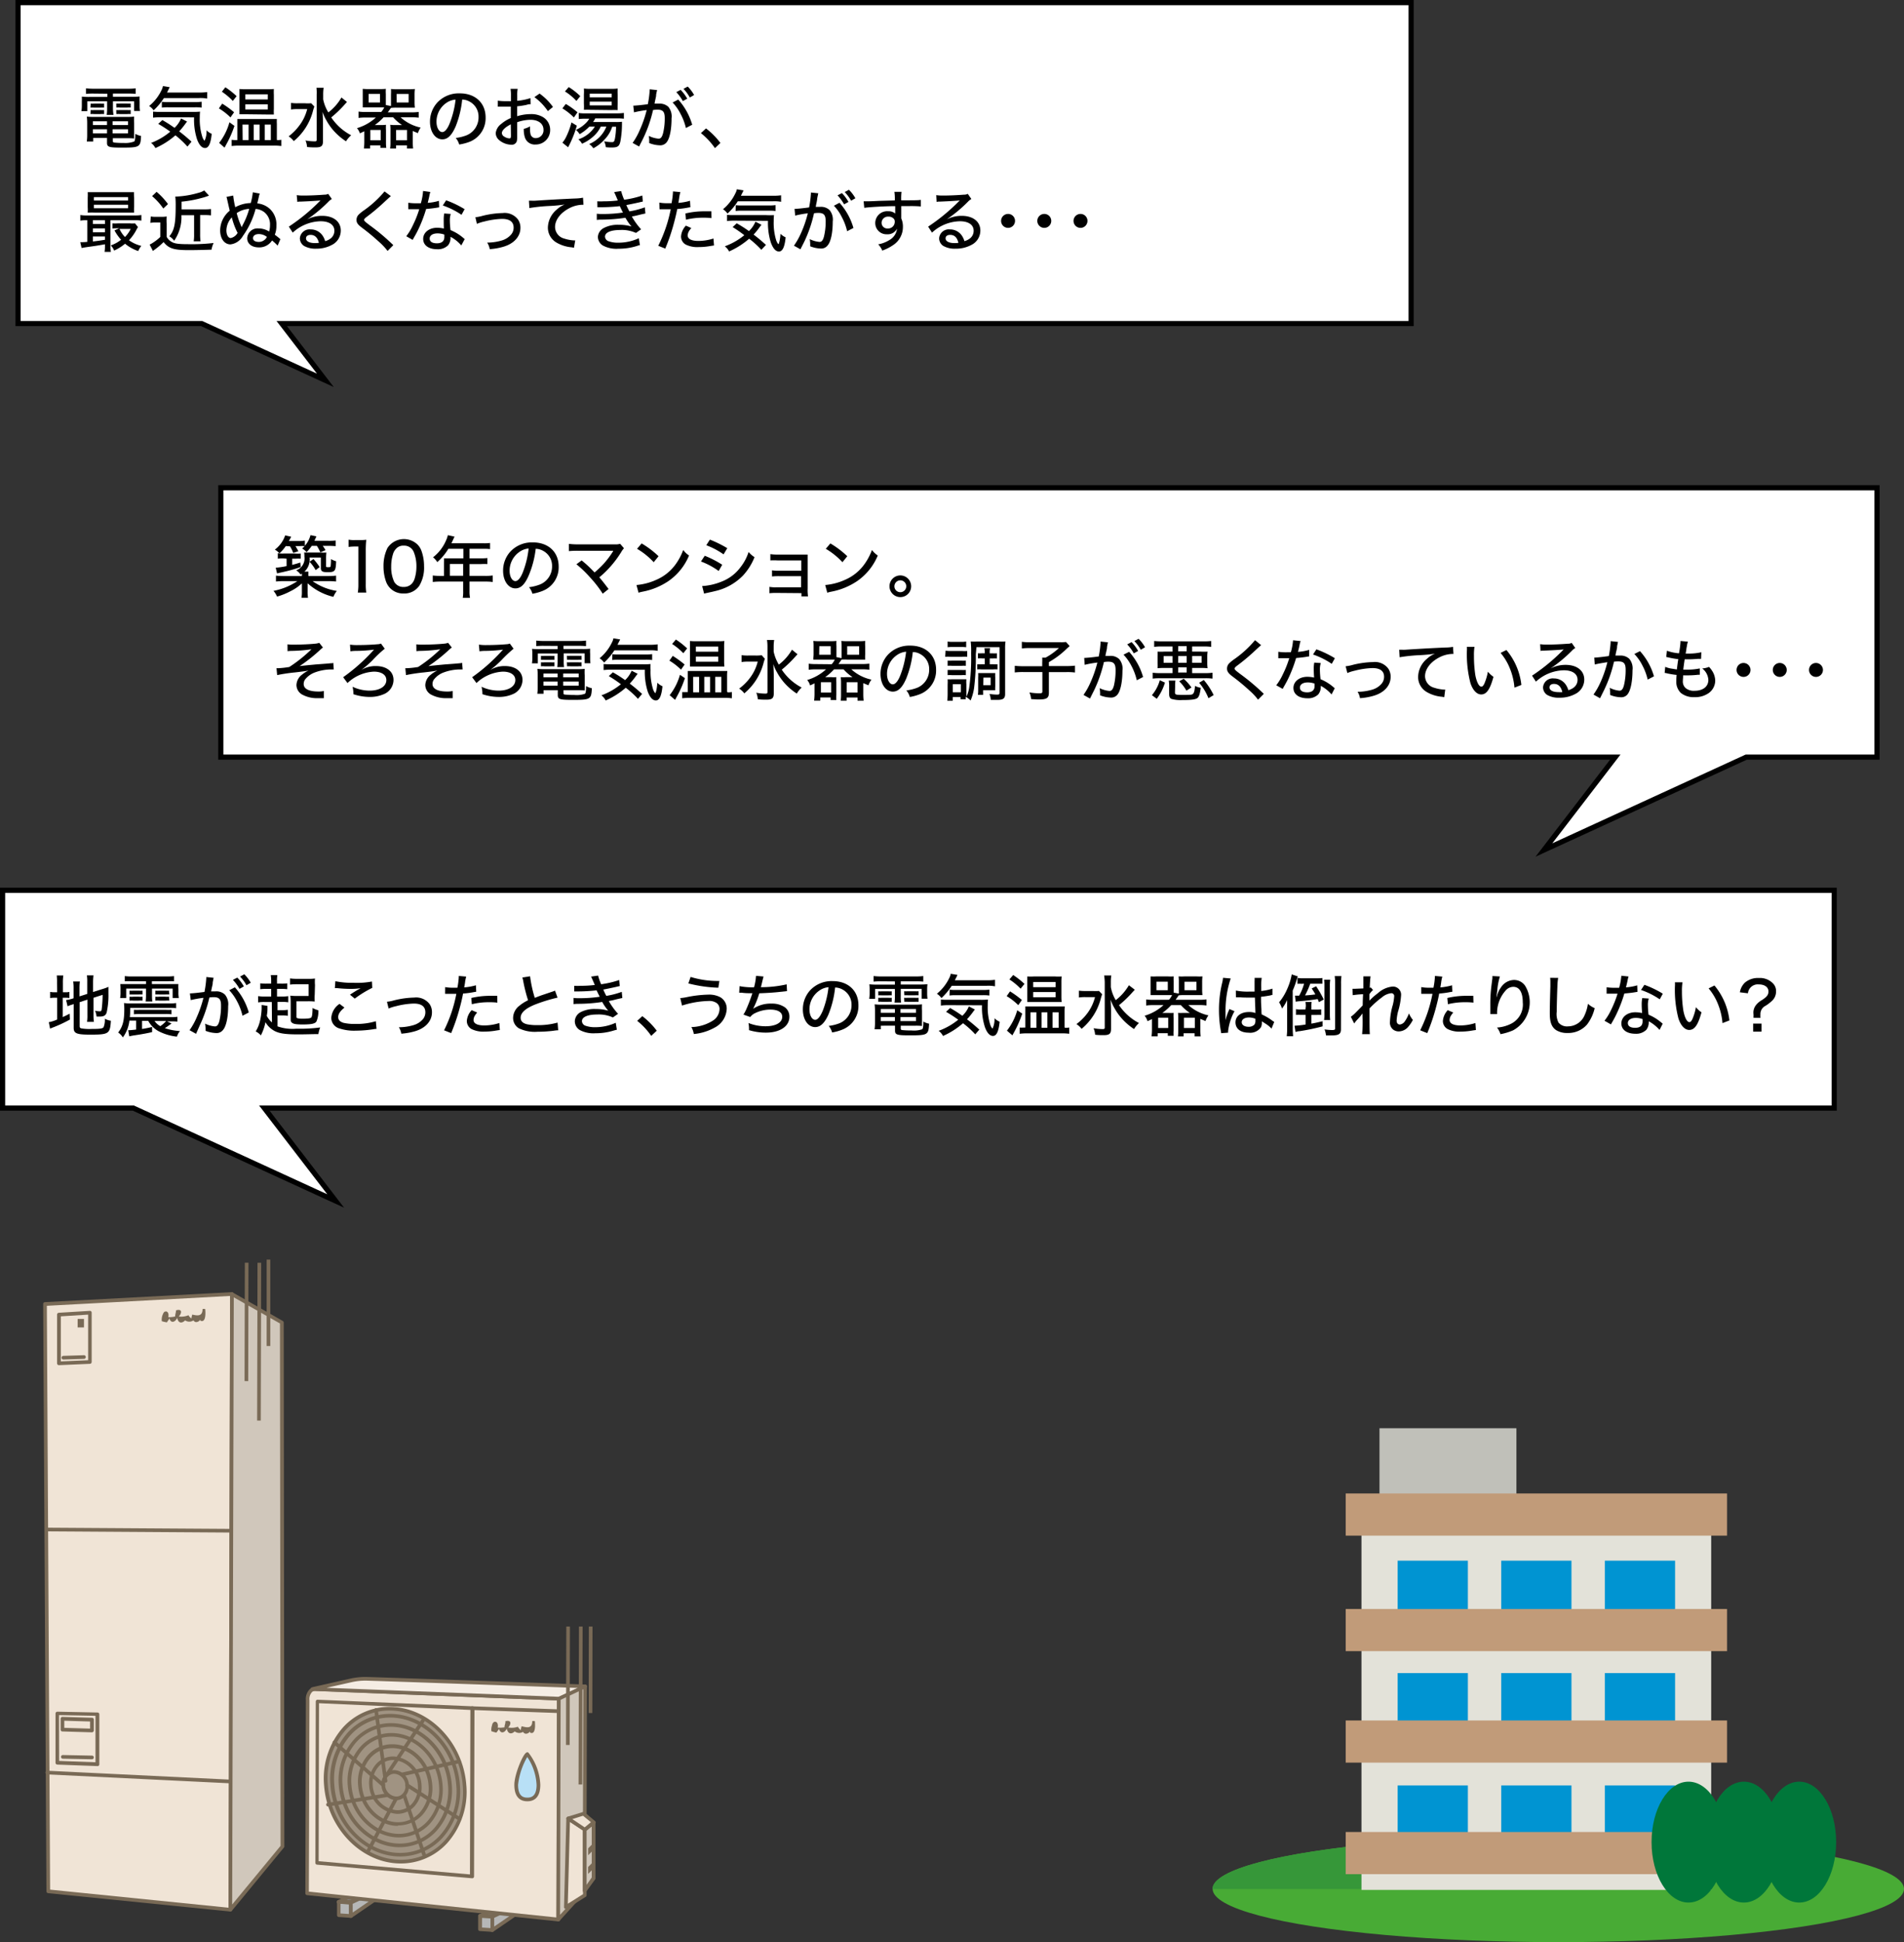 <svg xmlns="http://www.w3.org/2000/svg" width="369.03" height="376.29" viewBox="0 0 369.03 376.29">
  <rect x="0" y="0" width="369.03" height="376.29" fill="#333333" stroke="none"/>
  <defs>
    <style>
      .cls-1 {
        fill: #fff;
      }

      .cls-2 {
        fill: none;
        stroke: #000;
        stroke-miterlimit: 10;
      }

      .cls-3 {
        fill: #48ab35;
      }

      .cls-4 {
        fill: #369739;
      }

      .cls-5 {
        fill: #e3e2d9;
      }

      .cls-6 {
        fill: #0094d2;
      }

      .cls-7 {
        fill: #c0c0b9;
      }

      .cls-8 {
        fill: #c19b79;
      }

      .cls-9 {
        fill: #00773a;
      }

      .cls-10 {
        fill: #f0e4d6;
      }

      .cls-11 {
        fill: #796a56;
      }

      .cls-12 {
        fill: #d0c7bb;
      }

      .cls-13 {
        fill: #fe0;
      }

      .cls-14 {
        fill: #b6b7b7;
      }

      .cls-15 {
        fill: #878888;
      }

      .cls-16 {
        fill: #f5ede4;
      }

      .cls-17 {
        fill: #a09382;
      }

      .cls-18 {
        fill: #b8e0f6;
      }
    </style>
  </defs>
  <title>アセット 1</title>
  <g id="レイヤー_2" data-name="レイヤー 2">
    <g id="レイヤー_1-2" data-name="レイヤー 1">
      <g>
        <g>
          <polygon class="cls-1" points="273.5 0.5 3.5 0.5 3.5 62.69 39.09 62.69 63.06 73.69 54.61 62.69 273.5 62.69 273.5 0.5"/>
          <polygon class="cls-2" points="273.5 0.5 3.5 0.5 3.5 62.69 39.09 62.69 63.06 73.69 54.61 62.69 273.5 62.69 273.5 0.5"/>
        </g>
        <g>
          <path d="M18,18.13a12.77,12.77,0,0,0-1.34.06V17.11a12.38,12.38,0,0,0,1.42.08h6.83a11,11,0,0,0,1.39-.08v1.08a11.71,11.71,0,0,0-1.3-.06H21.89v.62h3.64a12.81,12.81,0,0,0,1.53-.06,9.7,9.7,0,0,0,0,1v.81a6,6,0,0,0,.07,1H26V19.62H21.89V21A8,8,0,0,0,22,22.26H20.68A8.05,8.05,0,0,0,20.76,21V19.62H16.92v1.91H15.78a6.14,6.14,0,0,0,.08-1v-.81a10.14,10.14,0,0,0,0-1,12.61,12.61,0,0,0,1.52.06h3.43v-.62Zm.07,8.6v.69H16.82a9,9,0,0,0,.08-1.21V23.82a10.77,10.77,0,0,0-.07-1.23,9.39,9.39,0,0,0,1.2.06h6.73A9.62,9.62,0,0,0,26,22.59,10.24,10.24,0,0,0,26,23.83v2a8.47,8.47,0,0,0,0,1,11.21,11.21,0,0,0-1.23-.05h-2.9v.58c0,.15.06.21.25.26a15.63,15.63,0,0,0,1.83.08A4.94,4.94,0,0,0,26,27.42c.16-.13.22-.51.22-1.49a3.72,3.72,0,0,0,1.12.41c-.1,2.17-.26,2.26-3.75,2.26-2.49,0-2.85-.12-2.85-.94v-.93Zm-.5-6.66a4.51,4.51,0,0,0,.72,0h1.18a4.23,4.23,0,0,0,.7,0v.78a6.47,6.47,0,0,0-.7,0H18.25a6.57,6.57,0,0,0-.72,0Zm0,1.25a4.59,4.59,0,0,0,.72,0h1.18a4.16,4.16,0,0,0,.7,0v.78a4.64,4.64,0,0,0-.7,0H18.25a4.06,4.06,0,0,0-.72,0ZM18,23.5v.73h2.74V23.5Zm0,1.55v.79h2.74v-.79Zm6.82-.82V23.5h-3v.73Zm0,1.61v-.79h-3v.79Zm-2.29-5.78a6,6,0,0,0,.72,0h1.38a5.88,5.88,0,0,0,.7,0v.78a4.64,4.64,0,0,0-.7,0H23.27a4.75,4.75,0,0,0-.72,0Zm0,1.26a4.43,4.43,0,0,0,.72,0h1.38a4.55,4.55,0,0,0,.7,0v.78a4.39,4.39,0,0,0-.7,0H23.27a4.67,4.67,0,0,0-.72,0Z"/>
          <path d="M31.77,19a12.13,12.13,0,0,1-2,2.38,3,3,0,0,0-.87-.84,8.9,8.9,0,0,0,2.41-3.08,2.74,2.74,0,0,0,.27-.79l1.31.22-.21.42-.31.62h6.17a11.17,11.17,0,0,0,1.62-.09v1.26a6.76,6.76,0,0,0-1.62-.1Zm4.56,9.4A17.23,17.23,0,0,0,34,26.22a15.24,15.24,0,0,1-3.88,2.47,2.81,2.81,0,0,0-.84-1A12.84,12.84,0,0,0,33,25.51,25,25,0,0,0,30.67,24l.8-.74c1,.58,1.4.84,2.36,1.51a5.22,5.22,0,0,0,1.26-1.82l1.17.6c-.18.21-.2.26-.53.7a14.83,14.83,0,0,1-1,1.2c.93.71,1.52,1.21,2.39,2ZM31.1,22.72a10.54,10.54,0,0,0-1.43.08V21.62a8.6,8.6,0,0,0,1.16.06h6.45a12.89,12.89,0,0,0,1.49-.05,10.78,10.78,0,0,0-.05,1.16,11.1,11.1,0,0,0,.51,3.78c.14.38.34.68.43.68a4.23,4.23,0,0,0,.37-2,3.21,3.21,0,0,0,1,.68c-.18,1.87-.59,2.75-1.28,2.75s-1.2-.7-1.57-1.72a12.38,12.38,0,0,1-.56-4.22Zm.27-3a7.91,7.91,0,0,0,1,.06h5.37a9.71,9.71,0,0,0,1.34-.07v1.14a9.38,9.38,0,0,0-1.34-.06H32.6a8.36,8.36,0,0,0-1.23.06Z"/>
          <path d="M43.07,20.08a18.67,18.67,0,0,1,2.3,1.67l-.7,1A11.51,11.51,0,0,0,42.42,21Zm2.37,4.31a21.1,21.1,0,0,1-1.66,3.73c-.11.22-.16.31-.26.48l-1.05-.91a11.41,11.41,0,0,0,2-4Zm-1.76-7.48a15.39,15.39,0,0,1,2.18,1.72l-.74.93A11.68,11.68,0,0,0,43,17.77ZM53.77,27.14a3.39,3.39,0,0,0,.76-.06v1.21a10.59,10.59,0,0,0-1.42-.08H46.27a11.75,11.75,0,0,0-1.37.08v-1.2a4.87,4.87,0,0,0,.78.05H46V24.06c0-.37,0-.63,0-1,.32,0,.56,0,1.16,0h5.32c.65,0,.87,0,1.18,0a7.65,7.65,0,0,0,0,.93v3.12Zm-6.16-5c-.47,0-.81,0-1.2,0,0-.36,0-.69,0-1.17V18.37c0-.46,0-.77,0-1.13a10.46,10.46,0,0,0,1.29.05h4.08a10.15,10.15,0,0,0,1.3-.05,10,10,0,0,0,0,1.14v2.68a10.33,10.33,0,0,0,0,1.13c-.33,0-.69,0-1.2,0Zm-.58,5h1.15v-3H47Zm.52-7.87H51.9v-1H47.55Zm0,1.94H51.9v-1H47.55Zm1.63,5.93h1.13v-3H49.18Zm2.13,0h1.18v-3H51.31Z"/>
          <path d="M60.93,20.64a8.14,8.14,0,0,0-.27.85,11.26,11.26,0,0,1-3.72,5.85,3.89,3.89,0,0,0-1-.92,10.06,10.06,0,0,0,2-2,8.75,8.75,0,0,0,1.6-3.28H57.68a7.29,7.29,0,0,0-1.27.08V19.94a8.65,8.65,0,0,0,1.34.07h1.38A7.59,7.59,0,0,0,60.31,20Zm6.32-.88-.43.47a21.88,21.88,0,0,1-2.62,2.52,10.48,10.48,0,0,0,3.86,3.46,5.25,5.25,0,0,0-1,1.17,12.07,12.07,0,0,1-2.45-2.12,11.13,11.13,0,0,1-1.35-1.94,8.23,8.23,0,0,1-.74-1.64c.07,1.34.08,1.68.08,2.24v3.42c0,.95-.32,1.22-1.43,1.22-.47,0-1.1,0-1.66-.09a3.69,3.69,0,0,0-.3-1.25,10.63,10.63,0,0,0,1.77.17c.32,0,.4-.06.4-.35v-8.7A9,9,0,0,0,61.34,17h1.39a8,8,0,0,0-.09,1.35v.91a7.7,7.7,0,0,0,1,2.52,9.78,9.78,0,0,0,2.54-2.89Z"/>
          <path d="M73.88,21.7a3.87,3.87,0,0,0,.6-.9h-3c-.42,0-.82,0-1.17,0,0-.36,0-.67,0-1.06V18.32c0-.43,0-.76,0-1.11a10,10,0,0,0,1.19.05H73.6a9.46,9.46,0,0,0,1.18-.05,7.58,7.58,0,0,0,0,1v2.14l1,.19c0-.23,0-.41,0-.67V18.24a8,8,0,0,0,0-1,9.46,9.46,0,0,0,1.18.05h2.24a10.62,10.62,0,0,0,1.21-.05,8.5,8.5,0,0,0-.06,1.11v1.45a8.1,8.1,0,0,0,.06,1.06c-.37,0-.76,0-1.19,0H76.91a8.75,8.75,0,0,0-1.15.05c-.18.28-.28.41-.6.86h4.63a10.36,10.36,0,0,0,1.36-.08V22.8a11.45,11.45,0,0,0-1.36-.08H77.63a8.41,8.41,0,0,0,3.9,2A3.84,3.84,0,0,0,81,25.8l-1-.42v2.19a10.5,10.5,0,0,0,.07,1.2H78.88v-.61H76.76v.61H75.61a7.31,7.31,0,0,0,.07-1V25.23a7.74,7.74,0,0,0-.05-1.05,7.45,7.45,0,0,0,1,.05h1.29a9.59,9.59,0,0,1-1.74-1.51H74.35a10.47,10.47,0,0,1-1.71,1.51h1.17a7.45,7.45,0,0,0,1-.05,7.66,7.66,0,0,0,0,1.05v2.43a7.15,7.15,0,0,0,.06,1H73.73v-.5h-2v.61h-1.2a10.58,10.58,0,0,0,.08-1.17V25.43c-.27.14-.43.21-.86.4a2.92,2.92,0,0,0-.56-1,9.38,9.38,0,0,0,3.66-2.06h-2a10,10,0,0,0-1.36.08V21.62a9.93,9.93,0,0,0,1.36.08Zm-2.43-1.84h2.2V18.2h-2.2Zm.33,7.32h2v-2h-2Zm5,0h2.11v-2H76.77Zm.1-7.32h2.32V18.21H76.87Z"/>
          <path d="M88.3,24.53C87.54,26.25,86.75,27,85.74,27c-1.38,0-2.4-1.44-2.4-3.42a5.47,5.47,0,0,1,1.41-3.7,5.69,5.69,0,0,1,4.37-1.79c3,0,5,1.86,5,4.67A4.9,4.9,0,0,1,91,27.48,9.55,9.55,0,0,1,89,28a3.29,3.29,0,0,0-.67-1.27,8.59,8.59,0,0,0,2.16-.54,3.76,3.76,0,0,0,2.26-3.53,3.28,3.28,0,0,0-1.78-3,3,3,0,0,0-1.39-.37A19.11,19.11,0,0,1,88.3,24.53Zm-1.78-4.6a4.4,4.4,0,0,0-1.92,3.66c0,1.14.5,2,1.12,2,.47,0,1-.57,1.46-1.75A17.89,17.89,0,0,0,88.3,19.3,3.56,3.56,0,0,0,86.52,19.93Z"/>
          <path d="M102.84,20.19c-.32,0-.39,0-.8.13a17.27,17.27,0,0,1-1.81.28v1.92a8.94,8.94,0,0,1,2.64-.41,4.43,4.43,0,0,1,2.42.61,2.86,2.86,0,0,1,1.34,2.43A2.79,2.79,0,0,1,103.79,28a2,2,0,0,1-2.08-1.45,4.88,4.88,0,0,1-.19-1.59,4.19,4.19,0,0,0,1.21-.48,3.4,3.4,0,0,0,0,.51,3.84,3.84,0,0,0,.13,1.12,1,1,0,0,0,1,.65,1.51,1.51,0,0,0,1.48-1.62c0-1.18-1-1.93-2.52-1.93a8,8,0,0,0-2.58.47v2.66a4.57,4.57,0,0,1-.07,1,1,1,0,0,1-1.08.7,3.78,3.78,0,0,1-2.34-.89,1.81,1.81,0,0,1-.67-1.37A2.61,2.61,0,0,1,97.16,24,7.07,7.07,0,0,1,99,22.87v-2.2l-.52,0h-2V19.5a9.07,9.07,0,0,0,1.5.1h.54a3.67,3.67,0,0,0,.51,0v-1a7.55,7.55,0,0,0-.08-1.39h1.38a6.63,6.63,0,0,0-.08,1.32v1a11.39,11.39,0,0,0,2.56-.52ZM99,24.09c-1.12.57-1.73,1.19-1.73,1.71a.85.85,0,0,0,.48.68,1.91,1.91,0,0,0,1,.33c.23,0,.28-.12.28-.6Zm7.19-2.56a11.18,11.18,0,0,0-2.61-2.71l1-.69a11.15,11.15,0,0,1,2.59,2.59Z"/>
          <path d="M109.66,20.14a15.52,15.52,0,0,1,2.27,1.62l-.7,1A11.56,11.56,0,0,0,109,21Zm2.14,4.21a21.12,21.12,0,0,1-1.39,3.6c-.18.35-.19.38-.3.58L109,27.64a4.8,4.8,0,0,0,.67-1,14.43,14.43,0,0,0,1.09-2.92Zm-1.57-7.48a12.68,12.68,0,0,1,2.24,1.76l-.75.93a10.76,10.76,0,0,0-2.22-1.84Zm6.21,7.66a5.87,5.87,0,0,1-1.39,1.86,8,8,0,0,1-2.25,1.46,2.65,2.65,0,0,0-.71-.85,6.09,6.09,0,0,0,3.21-2.47h-1.07A8.61,8.61,0,0,1,112.34,26a3.57,3.57,0,0,0-.71-.84A6.32,6.32,0,0,0,113.39,24a4,4,0,0,0,.82-1h-.8a10.1,10.1,0,0,0-1.24.06V21.89a6.53,6.53,0,0,0,1.21.07h6.2a8.72,8.72,0,0,0,1.34-.08V23a9.73,9.73,0,0,0-1.33-.06h-4.22a5.19,5.19,0,0,1-.42.7h4.41a8.25,8.25,0,0,0,1.19-.05c0,.13,0,.21,0,.45a18.77,18.77,0,0,1-.31,3.38c-.21.93-.54,1.16-1.68,1.16a9,9,0,0,1-1.14-.06,3.17,3.17,0,0,0-.34-1.15,7.64,7.64,0,0,0,1.51.17c.39,0,.47-.1.6-.71a13.34,13.34,0,0,0,.21-2.28h-.74A6.36,6.36,0,0,1,117.2,27,7.87,7.87,0,0,1,115,28.73a3,3,0,0,0-.81-.82,6.11,6.11,0,0,0,3.34-3.38Zm-2.08-3.25a9.34,9.34,0,0,0-1.19,0,11.13,11.13,0,0,0,0-1.22V18.3a9.13,9.13,0,0,0,0-1.15,8.79,8.79,0,0,0,1.28.06h3.89a10.11,10.11,0,0,0,1.38-.06,9.84,9.84,0,0,0,0,1.24v1.73a9.89,9.89,0,0,0,0,1.21,10.38,10.38,0,0,0-1.18,0Zm-.06-2.43h4.26v-.7H114.3Zm0,1.57h4.26v-.73H114.3Z"/>
          <path d="M122.74,20.47c.47,0,1.72-.13,2.82-.28a18.78,18.78,0,0,0,.36-2.67,1,1,0,0,0,0-.22l1.43.15c0,.16-.06.26-.09.41l-.09.47c0,.29,0,.29-.22,1.26-.05.29-.05.33-.09.49l.84,0a2.45,2.45,0,0,1,1.84.62,2.92,2.92,0,0,1,.62,2.22c0,2.16-.36,3.92-.95,4.64a1.56,1.56,0,0,1-1.38.59,6,6,0,0,1-2-.43c0-.22,0-.39,0-.49a5.24,5.24,0,0,0-.09-.9,5.45,5.45,0,0,0,1.9.54c.42,0,.65-.28.86-1a12.12,12.12,0,0,0,.34-3c0-1.21-.35-1.62-1.43-1.62a5.27,5.27,0,0,0-.84.07,25.42,25.42,0,0,1-1.84,5.35c-.09.21-.39.78-.86,1.72l-1.26-.7A13.16,13.16,0,0,0,124,25.19a22.92,22.92,0,0,0,1.34-3.86,20.83,20.83,0,0,0-2.46.44Zm8.71-1.18a12.35,12.35,0,0,1,2.71,4.88l-1.22.63A11.08,11.08,0,0,0,131.87,22a9,9,0,0,0-1.51-2.14Zm.47-1.88a8.3,8.3,0,0,1,1.28,1.71l-.85.47a8.86,8.86,0,0,0-1.27-1.74Zm1.37-.64a7.08,7.08,0,0,1,1.24,1.64l-.83.48a8.25,8.25,0,0,0-1.23-1.68Z"/>
          <path d="M136.84,24.88a14.63,14.63,0,0,1,2.79,2.82l-1.06,1a13.87,13.87,0,0,0-2.72-2.91Z"/>
          <path d="M16.85,42.67a6.77,6.77,0,0,0-1.28.08V41.66a6.9,6.9,0,0,0,1.29.08h9.26a7,7,0,0,0,1.28-.08v1.09a6.81,6.81,0,0,0-1.3-.08H21.41v4.85a6.3,6.3,0,0,0,.08,1.28H20.27a6.92,6.92,0,0,0,.07-1.27v-.2c-1.47.26-1.58.28-2.82.45-1,.14-1.25.18-1.71.27l-.25-1.13h.23c.22,0,.59,0,1.13-.06V42.67ZM26,40.11A8,8,0,0,0,26,41.19c-.35,0-.78,0-1.26,0H18.39A13.49,13.49,0,0,0,17,41.2a8.49,8.49,0,0,0,0-1.09V38.33a8.3,8.3,0,0,0,0-1.09c.44,0,.8,0,1.4,0h6.18c.59,0,1,0,1.39,0A8.12,8.12,0,0,0,26,38.33ZM18,43.4h2.34v-.73H18ZM18,45h2.34v-.75H18Zm0,1.78c.74-.07,1.38-.17,2.34-.32v-.64H18Zm.2-7.93h6.63v-.66H18.2Zm0,1.5h6.63v-.68H18.2ZM26.74,44a3.62,3.62,0,0,0-.22.37A9.14,9.14,0,0,1,25,46.55a6.81,6.81,0,0,0,2.39,1.09,4.42,4.42,0,0,0-.6,1,8,8,0,0,1-2.55-1.42,9,9,0,0,1-2.12,1.33,2.85,2.85,0,0,0-.65-1,6.75,6.75,0,0,0,2-1.1,8.77,8.77,0,0,1-1.28-1.81l.95-.41h-.4a7.18,7.18,0,0,0-.95.05v-1a7.92,7.92,0,0,0,1.1,0h2.28a6.1,6.1,0,0,0,1,0Zm-3.58.35a5.42,5.42,0,0,0,1.06,1.57,5.65,5.65,0,0,0,1.11-1.57Z"/>
          <path d="M29.22,41.94a5,5,0,0,0,1,.07H31.3a5.07,5.07,0,0,0,1-.07,13.24,13.24,0,0,0,0,1.41v2.53a2.44,2.44,0,0,0,1,1c.56.33,1.36.43,3.26.43a36.55,36.55,0,0,0,4.84-.23A4.67,4.67,0,0,0,41,48.37c-1.28.05-3.25.09-4.42.09-2.92,0-3.88-.32-4.87-1.56a14.09,14.09,0,0,1-1.82,1.53,3,3,0,0,0-.25.2L29,47.38l.21-.09a9.5,9.5,0,0,0,1.86-1.38v-2.8h-1a5.41,5.41,0,0,0-.93.07Zm1.13-4.77a13.73,13.73,0,0,1,2.21,2.37l-.91.86A12,12,0,0,0,29.48,38Zm4.81,4.53a8,8,0,0,1-1.4,4.94,3.57,3.57,0,0,0-.94-.86c1-1.17,1.23-2.51,1.23-6a15.45,15.45,0,0,0-.07-1.7h.33a17.87,17.87,0,0,0,4.13-.71,3.85,3.85,0,0,0,1.14-.47l.93,1a11.66,11.66,0,0,1-1.59.5,21.72,21.72,0,0,1-3.73.67v1.49h4.45a9,9,0,0,0,1.26-.06v1.23a9.45,9.45,0,0,0-1.24-.06h-.87v3.73a8.42,8.42,0,0,0,.08,1.35H37.54a7.51,7.51,0,0,0,.08-1.35V41.7Z"/>
          <path d="M45.2,37.89a16.37,16.37,0,0,0,.4,2.26,6.52,6.52,0,0,1,3-.81A12.65,12.65,0,0,0,49,37.26l1.35.25a2.56,2.56,0,0,0-.18.61c-.13.56-.22,1-.31,1.29a4.19,4.19,0,0,1,2.37,1,4.09,4.09,0,0,1,1.34,3.29,4.46,4.46,0,0,1-.31,1.78,13.32,13.32,0,0,1,1.08.86l-.53,1.25a11.51,11.51,0,0,0-1.08-1,2.91,2.91,0,0,1-2.58,1.34c-1.35,0-2.24-.71-2.24-1.77a2,2,0,0,1,2.18-1.9,3.84,3.84,0,0,1,2.07.6,4.08,4.08,0,0,0,.17-1.22,3,3,0,0,0-1.12-2.54,3.1,3.1,0,0,0-1.67-.62,16,16,0,0,1-2.47,5.25,3.19,3.19,0,0,1-2.4,1.62c-1.17,0-2-1.11-2-2.71a5,5,0,0,1,1.86-3.82c-.09-.34-.32-1.37-.51-2.21a2.78,2.78,0,0,0-.13-.46Zm-1.32,6.73c0,.87.35,1.5.84,1.5a2,2,0,0,0,1.33-1,13.64,13.64,0,0,1-1.12-3A3.8,3.8,0,0,0,43.88,44.62Zm2.82-.93.13.33.2-.4a15,15,0,0,0,1.27-3.15,4.68,4.68,0,0,0-2.42.82A14.55,14.55,0,0,0,46.7,43.69Zm3.47,1.66c-.68,0-1.13.31-1.13.79s.45.73,1.13.73a1.69,1.69,0,0,0,1-.32,1.6,1.6,0,0,0,.56-.65A2.6,2.6,0,0,0,50.17,45.35Z"/>
          <path d="M57.51,37.81a8.12,8.12,0,0,0,1.38.08c1.18,0,2.71-.07,4-.17a1.38,1.38,0,0,0,.72-.16l.71,1a2.64,2.64,0,0,0-.67.53,27,27,0,0,1-4.12,3.42l0,0a6.3,6.3,0,0,1,2.92-.69c2.19,0,3.6,1.12,3.6,2.85a3.09,3.09,0,0,1-1.74,2.79,6.22,6.22,0,0,1-3,.72,4.42,4.42,0,0,1-2.41-.55,1.78,1.78,0,0,1-.78-1.47,1.88,1.88,0,0,1,2.1-1.71,2.76,2.76,0,0,1,2.21,1.07,3.62,3.62,0,0,1,.59,1.2,3,3,0,0,0,1-.47,1.86,1.86,0,0,0,.79-1.54c0-1.15-1-1.84-2.66-1.84a8.21,8.21,0,0,0-5.41,2.2l-.76-1.16a36.7,36.7,0,0,0,5.92-4.86l.22-.22h0c-.47.06-1.86.15-3.84.23-.28,0-.39,0-.65.06Zm2.68,7.7c-.54,0-.88.26-.88.67,0,.57.67.92,1.76.92a4.45,4.45,0,0,0,.74-.05C61.55,46,61,45.51,60.19,45.51Z"/>
          <path d="M75.76,38c-.2.16-.41.34-1.61,1.46A38.58,38.58,0,0,1,71.1,42c-.42.32-.52.44-.52.6s0,.24,1.15,1.1a40.47,40.47,0,0,1,4.14,3.45l.36.34-1.11,1.13a11.87,11.87,0,0,0-1.7-1.8,40.61,40.61,0,0,0-3.32-2.74c-.81-.62-1-.95-1-1.48a1.43,1.43,0,0,1,.4-1,8,8,0,0,1,1.13-.91,20.37,20.37,0,0,0,3.9-3.6Z"/>
          <path d="M83.41,37.2a4.54,4.54,0,0,0-.21.84c-.09.42-.16.69-.3,1.26a9.67,9.67,0,0,0,2.17-.39l.05,1.26-.44.07c-.48.09-1.25.18-2.09.25a26.3,26.3,0,0,1-1.43,3.78c-.3.64-.42.86-.93,1.76-.1.18-.19.33-.24.45l-1.25-.71A10.27,10.27,0,0,0,80,43.69a19.94,19.94,0,0,0,1.26-3.16H79.14V39.28a9.28,9.28,0,0,0,1.65.1h.78A11.22,11.22,0,0,0,82,37Zm6,10.35a7.27,7.27,0,0,0-2.09-1.67c0,.15,0,.16,0,.28a2.28,2.28,0,0,1-.47,1.36,2.77,2.77,0,0,1-2.12.77c-1.66,0-2.71-.78-2.71-2s1.12-2.16,2.7-2.16a6.18,6.18,0,0,1,1.31.15C86,43.59,86,43.1,86,42.59a6.07,6.07,0,0,1,.1-1.23l1.26.09a4.06,4.06,0,0,0-.17,1.25,16.31,16.31,0,0,0,.13,1.88,9.11,9.11,0,0,1,2.15,1.25c.28.22.28.23.4.33a1.15,1.15,0,0,0,.2.16Zm-4.6-2.33c-.94,0-1.53.39-1.53,1s.52.92,1.41.92,1.43-.4,1.43-1.2c0-.14,0-.48,0-.49A3.84,3.84,0,0,0,84.81,45.22Zm4.64-3.6a15,15,0,0,0-3.63-1.81l.65-1a19.29,19.29,0,0,1,3.58,1.72Z"/>
          <path d="M92.14,42.09a7.56,7.56,0,0,0,1.34-.26,17.39,17.39,0,0,1,3.94-.55,3.22,3.22,0,0,1,3,1.29,2.77,2.77,0,0,1,.45,1.58c0,1.63-1.19,3-3.18,3.62a12.08,12.08,0,0,1-2.77.5A3.29,3.29,0,0,0,94.42,47h.19a10,10,0,0,0,2.68-.42,3.75,3.75,0,0,0,1.79-1.16,2,2,0,0,0,.47-1.32c0-1.12-.77-1.69-2.25-1.69a15.33,15.33,0,0,0-3.4.5,8.13,8.13,0,0,0-1.47.46Z"/>
          <path d="M102.52,38.88H103a5.93,5.93,0,0,0,.79,0c1.52-.1,4.62-.29,7.67-.42A8.71,8.71,0,0,0,113,38.3l.09,1.37h-.22a5.83,5.83,0,0,0-2.43.62c-1.77.89-2.86,2.29-2.86,3.69a2.35,2.35,0,0,0,1.77,2.24,7.38,7.38,0,0,0,1.91.36h.23L111.25,48l-.43-.08a7,7,0,0,1-2.94-.91,3.34,3.34,0,0,1-1.69-2.95,4.68,4.68,0,0,1,1.7-3.44,5,5,0,0,1,1.56-1,27.25,27.25,0,0,1-2.8.28,33.68,33.68,0,0,0-4.05.41Z"/>
          <path d="M115.77,39a10.39,10.39,0,0,0,1.28,0,20.7,20.7,0,0,0,2.69-.16c-.24-.61-.61-1.44-.71-1.62l1.36-.2a11.07,11.07,0,0,0,.59,1.68,18.8,18.8,0,0,0,3.51-.82l.1,1.17-.41.09-.33.08c-.66.15-2,.43-2.46.51.2.45.28.62.59,1.22a15.77,15.77,0,0,0,3-.78l.11,1.19-.78.17-1.36.33a2.82,2.82,0,0,0-.48.1,13.15,13.15,0,0,0,1.79,2.47l-1,.7a6.57,6.57,0,0,0-3-.57c-1.88,0-3,.47-3,1.3a1,1,0,0,0,.61.85,5.33,5.33,0,0,0,2,.31,9.45,9.45,0,0,0,3.94-.86l.22,1.35c-.25,0-.34.08-.76.2a11.61,11.61,0,0,1-3.39.48,5.61,5.61,0,0,1-3-.6,2,2,0,0,1-1-1.72A2.09,2.09,0,0,1,117,44.19a5.85,5.85,0,0,1,3-.63,8,8,0,0,1,2.39.32,10.45,10.45,0,0,1-1.17-1.69,31.12,31.12,0,0,1-4.55.36,6.64,6.64,0,0,0-1,.06l0-1.2a8.19,8.19,0,0,0,1.16.05,25.45,25.45,0,0,0,3.91-.28c-.15-.3-.22-.41-.61-1.24a32.83,32.83,0,0,1-3.48.21c-.54,0-.59,0-.86,0Z"/>
          <path d="M127.79,39.25a7.71,7.71,0,0,0,1.6.12h.77a15.34,15.34,0,0,0,.27-2.1,1.36,1.36,0,0,0,0-.18l1.44.13a7.9,7.9,0,0,0-.25,1.24c-.06.39-.08.52-.14.85a11.12,11.12,0,0,0,2.26-.41l.07,1.25-.39.06a17,17,0,0,1-2.16.29c-.16.88-.51,2.31-.85,3.49a38.18,38.18,0,0,1-1.47,4.18l-1.36-.55A27.7,27.7,0,0,0,130,40.54h-2.17Zm6.2,4.93a3.66,3.66,0,0,0-.53.75,1.63,1.63,0,0,0-.17.69c0,.68.73,1.06,2.08,1.06a9.64,9.64,0,0,0,2.91-.47l.11,1.35-.62.09a13,13,0,0,1-2.36.22,5.05,5.05,0,0,1-2.51-.49A1.79,1.79,0,0,1,132,45.8a3.35,3.35,0,0,1,.94-2.08Zm3.91-1.92a12.18,12.18,0,0,0-1.59-.08,13.5,13.5,0,0,0-3.36.39l-.1-1.21a15.76,15.76,0,0,1,3.69-.42l1.34,0Z"/>
          <path d="M143,39a11.75,11.75,0,0,1-2,2.38,3.1,3.1,0,0,0-.87-.84,9,9,0,0,0,2.4-3.08,2.52,2.52,0,0,0,.28-.79l1.31.22-.21.42-.31.62h6.16a11.32,11.32,0,0,0,1.63-.09v1.26a6.81,6.81,0,0,0-1.63-.1Zm4.56,9.4a17.73,17.73,0,0,0-2.36-2.15,15.32,15.32,0,0,1-3.89,2.47,2.88,2.88,0,0,0-.83-1,12.9,12.9,0,0,0,3.78-2.15A24.77,24.77,0,0,0,142,44l.79-.74c1,.58,1.41.84,2.37,1.51a5.36,5.36,0,0,0,1.26-1.82l1.17.6c-.18.21-.21.26-.53.7a13.08,13.08,0,0,1-1,1.2c.94.71,1.52,1.21,2.4,2Zm-5.22-5.65a10.54,10.54,0,0,0-1.43.08V41.62a8.44,8.44,0,0,0,1.15.06h6.45a13.09,13.09,0,0,0,1.5,0,10.78,10.78,0,0,0-.05,1.16,11.39,11.39,0,0,0,.5,3.78c.15.38.34.68.43.68s.34-1,.38-2a3.21,3.21,0,0,0,1,.68c-.18,1.87-.6,2.75-1.29,2.75s-1.19-.7-1.57-1.72a12.64,12.64,0,0,1-.56-4.22Zm.27-3a7.91,7.91,0,0,0,1,.06h5.37a9.71,9.71,0,0,0,1.34-.07v1.14a9.46,9.46,0,0,0-1.34-.06h-5.19a8.29,8.29,0,0,0-1.22.06Z"/>
          <path d="M154,40.47c.47,0,1.71-.13,2.82-.28a19.89,19.89,0,0,0,.35-2.67,1.94,1.94,0,0,0,0-.22l1.43.15a3.38,3.38,0,0,0-.09.41c-.06.26-.06.26-.1.47s0,.29-.22,1.26c-.05.29-.05.33-.09.49.35,0,.56,0,.85,0a2.41,2.41,0,0,1,1.83.62,2.88,2.88,0,0,1,.62,2.22c0,2.16-.36,3.92-1,4.64a1.54,1.54,0,0,1-1.37.59,6,6,0,0,1-2-.43c0-.22,0-.39,0-.49a6.52,6.52,0,0,0-.09-.9,5.41,5.41,0,0,0,1.89.54c.42,0,.65-.28.86-1a12.12,12.12,0,0,0,.34-3c0-1.21-.35-1.62-1.43-1.62a5.25,5.25,0,0,0-.83.07A25.42,25.42,0,0,1,156,46.58c-.09.21-.39.78-.86,1.72l-1.26-.7a13.73,13.73,0,0,0,1.36-2.41,22.11,22.11,0,0,0,1.33-3.86,20.21,20.21,0,0,0-2.45.44Zm8.71-1.18a12.33,12.33,0,0,1,2.7,4.88l-1.22.63A11.08,11.08,0,0,0,163.13,42a9,9,0,0,0-1.5-2.14Zm.47-1.88a8.26,8.26,0,0,1,1.27,1.71l-.85.47a8.86,8.86,0,0,0-1.27-1.74Zm1.36-.64a7.42,7.42,0,0,1,1.25,1.64l-.83.48a8.3,8.3,0,0,0-1.24-1.68Z"/>
          <path d="M167.39,39c.27,0,.37,0,.58,0,.37,0,.89,0,2.33-.08l3.13-.09a9.25,9.25,0,0,0-.08-1.66h1.38a11.3,11.3,0,0,0-.06,1.64c2.36,0,3.35,0,3.81-.09V40a21.66,21.66,0,0,0-2.19-.07c-.35,0-.57,0-1.61,0v2.39A3.82,3.82,0,0,1,175,44a4.16,4.16,0,0,1-1.84,3.45A8.88,8.88,0,0,1,171,48.55a3.85,3.85,0,0,0-.79-1.21,6.07,6.07,0,0,0,2.2-.85,2.88,2.88,0,0,0,1.45-2.19,2,2,0,0,1-1.94,1.09,2.17,2.17,0,0,1-2.28-2.19,2.3,2.3,0,0,1,2.49-2.27,2,2,0,0,1,1.38.44,1.49,1.49,0,0,0,0-.17v-.56l0-.7c-2.06,0-5.2.2-6,.33Zm3.48,4.13a1.1,1.1,0,0,0,1.18,1.14,1.29,1.29,0,0,0,1.37-1.31.79.79,0,0,0-.26-.64,1.35,1.35,0,0,0-1-.35A1.23,1.23,0,0,0,170.87,43.1Z"/>
          <path d="M181.46,37.81a8.12,8.12,0,0,0,1.38.08c1.18,0,2.71-.07,4-.17a1.45,1.45,0,0,0,.73-.16l.7,1a2.64,2.64,0,0,0-.67.53,27,27,0,0,1-4.12,3.42l0,0a6.3,6.3,0,0,1,2.92-.69c2.19,0,3.61,1.12,3.61,2.85a3.1,3.1,0,0,1-1.75,2.79,6.22,6.22,0,0,1-3.05.72,4.42,4.42,0,0,1-2.41-.55,1.78,1.78,0,0,1-.78-1.47,1.88,1.88,0,0,1,2.1-1.71,2.74,2.74,0,0,1,2.21,1.07,3.62,3.62,0,0,1,.59,1.2,3,3,0,0,0,1-.47,1.86,1.86,0,0,0,.79-1.54c0-1.15-1-1.84-2.66-1.84a8.21,8.21,0,0,0-5.41,2.2l-.75-1.16a36.69,36.69,0,0,0,5.91-4.86l.22-.22h0c-.47.06-1.86.15-3.84.23-.28,0-.39,0-.65.06Zm2.68,7.7c-.54,0-.87.26-.87.67,0,.57.66.92,1.75.92a4.45,4.45,0,0,0,.74-.05C185.5,46,185,45.51,184.14,45.51Z"/>
          <path d="M196.73,42.8a1.35,1.35,0,1,1-1.35-1.35A1.34,1.34,0,0,1,196.73,42.8Z"/>
          <path d="M203.75,42.8a1.35,1.35,0,1,1-1.35-1.35A1.34,1.34,0,0,1,203.75,42.8Z"/>
          <path d="M210.77,42.8a1.35,1.35,0,1,1-1.35-1.35A1.34,1.34,0,0,1,210.77,42.8Z"/>
        </g>
        <g>
          <polygon class="cls-1" points="355.5 172.5 0.5 172.5 0.5 214.69 25.84 214.69 65.06 232.69 51.23 214.69 355.5 214.69 355.5 172.5"/>
          <polygon class="cls-2" points="355.5 172.5 0.5 172.5 0.5 214.69 25.84 214.69 65.06 232.69 51.23 214.69 355.5 214.69 355.5 172.5"/>
        </g>
        <g>
          <polygon class="cls-1" points="363.8 94.5 42.8 94.5 42.8 146.69 313.07 146.69 299.24 164.69 338.46 146.69 363.8 146.69 363.8 94.5"/>
          <polygon class="cls-2" points="363.8 94.5 42.8 94.5 42.8 146.69 313.07 146.69 299.24 164.69 338.46 146.69 363.8 146.69 363.8 94.5"/>
        </g>
        <g>
          <path d="M58.51,111.61c0-.24,0-.3,0-.48l-.26.18a2.76,2.76,0,0,0-.85-.81A2.43,2.43,0,0,0,59,107.84a4.65,4.65,0,0,0-.05-.78c.26,0,.49,0,1,0h2.25a9.89,9.89,0,0,0,1.06,0,9.81,9.81,0,0,0-.06,1.23v1.38c0,.19,0,.22.39.22s.47,0,.5-.25a10.34,10.34,0,0,0,.06-1.32,4.36,4.36,0,0,0,1,.43c-.07,1.91-.23,2.11-1.63,2.11-1.07,0-1.33-.16-1.33-.84v-2H60A3.18,3.18,0,0,1,59,110.76h.78a5.83,5.83,0,0,0,0,.85h3.84a12.19,12.19,0,0,0,1.52-.08v1.14a13.28,13.28,0,0,0-1.52-.07H60.59a11,11,0,0,0,4.69,1.89,4.65,4.65,0,0,0-.66,1.15,11.29,11.29,0,0,1-5-2.63c0,.37,0,.76,0,.91v.68a6,6,0,0,0,.08,1.22H58.43a6,6,0,0,0,.08-1.23v-.67c0-.22,0-.41,0-.89a8.71,8.71,0,0,1-2.16,1.49,12.82,12.82,0,0,1-2.65,1.07,4.53,4.53,0,0,0-.69-1.11,12.64,12.64,0,0,0,4.62-1.88H55a13.33,13.33,0,0,0-1.51.07v-1.14a11.28,11.28,0,0,0,1.5.08Zm-3.12-5.81a8,8,0,0,1-1.23,1.41,3.46,3.46,0,0,0-.89-.72,5.73,5.73,0,0,0,2-2.76l1.17.26c-.31.59-.32.6-.45.83h1.83a6.66,6.66,0,0,0,1.27-.08v1a5,5,0,0,0,1.09-2.06l1.15.24-.26.56c-.05.12-.09.22-.13.3h2.7a10.87,10.87,0,0,0,1.41-.06v1.1a13.39,13.39,0,0,0-1.37-.06H62.55a6.61,6.61,0,0,1,.54.83l-1,.43a9.27,9.27,0,0,0-.67-1.26h-1a8,8,0,0,1-1,1.22,3,3,0,0,0-.86-.7,3.6,3.6,0,0,0,.48-.47,7.05,7.05,0,0,0-1,0h-.78a9.51,9.51,0,0,1,.57,1l-1,.31a6.38,6.38,0,0,0-.62-1.26Zm-.48,2.39a6.36,6.36,0,0,0-1.07.06v-1.06a6,6,0,0,0,1.07.06h2.3a6.87,6.87,0,0,0,1.07,0v1a7.23,7.23,0,0,0-1,0h-.65v1.2c.59-.16.85-.23,1.58-.46l.07.87a26,26,0,0,1-2.77.82c-.43.1-.57.14-1.28.29l-.53.13-.26-1.11a14.65,14.65,0,0,0,2.11-.31v-1.43Zm5.85.12a14.59,14.59,0,0,1,1.2,1.56l-.78.59A8.41,8.41,0,0,0,60,108.84Z"/>
          <path d="M67.56,104.56a5.78,5.78,0,0,0,1.21.08h1a8.87,8.87,0,0,0,1.22-.06,19.79,19.79,0,0,0-.1,2.15v6.46a9.83,9.83,0,0,0,.1,1.62H69.35a9.74,9.74,0,0,0,.11-1.62v-7.3h-.65a8.75,8.75,0,0,0-1.25.08Z"/>
          <path d="M75.66,114a3.55,3.55,0,0,1-.82-1.26,8.67,8.67,0,0,1-.51-3,7.88,7.88,0,0,1,.77-3.57,3.81,3.81,0,0,1,5.76-.72,3.27,3.27,0,0,1,.82,1.26,8.69,8.69,0,0,1,.51,3,6.83,6.83,0,0,1-.94,3.81,3.49,3.49,0,0,1-3,1.47A3.54,3.54,0,0,1,75.66,114Zm1.07-7.64a2.41,2.41,0,0,0-.56,1,7.84,7.84,0,0,0-.35,2.43,6.65,6.65,0,0,0,.58,2.93,2,2,0,0,0,1.86,1,2.08,2.08,0,0,0,1.5-.57,2.54,2.54,0,0,0,.59-1,7.85,7.85,0,0,0,.36-2.41,7.22,7.22,0,0,0-.54-2.85,2,2,0,0,0-1.92-1.17A1.85,1.85,0,0,0,76.73,106.36Z"/>
          <path d="M86.05,108.93a5.76,5.76,0,0,0,0-.75c.29,0,.57,0,.91,0h2.85v-1.85H86.9a10.85,10.85,0,0,1-2.15,2.58,3.55,3.55,0,0,0-.82-.93,8.22,8.22,0,0,0,2.56-3.36,4.54,4.54,0,0,0,.31-.93l1.3.28-.18.37-.27.59-.16.33h6.24a8.34,8.34,0,0,0,1.25-.06v1.19a8.66,8.66,0,0,0-1.25-.06H91v1.85h2.2a8.73,8.73,0,0,0,1.26-.06v1.17a10.57,10.57,0,0,0-1.23,0H91v2.29h3.12a9.93,9.93,0,0,0,1.38-.08v1.26a10.36,10.36,0,0,0-1.38-.08H91v1.83a6.41,6.41,0,0,0,.1,1.32H89.69a6.68,6.68,0,0,0,.08-1.33v-1.82H85.26a10.58,10.58,0,0,0-1.38.08v-1.26a10.25,10.25,0,0,0,1.38.08h.79Zm3.72,2.63v-2.29H87.19v2.29Z"/>
          <path d="M102.46,111.53c-.75,1.72-1.54,2.47-2.56,2.47-1.37,0-2.39-1.44-2.39-3.42a5.46,5.46,0,0,1,1.4-3.7,5.72,5.72,0,0,1,4.37-1.79c3,0,5,1.86,5,4.67a4.9,4.9,0,0,1-3.09,4.72,9.49,9.49,0,0,1-2,.56,3.27,3.27,0,0,0-.66-1.27,8.59,8.59,0,0,0,2.16-.54A3.76,3.76,0,0,0,107,109.7a3.28,3.28,0,0,0-1.78-3,3,3,0,0,0-1.39-.37A18.75,18.75,0,0,1,102.46,111.53Zm-1.78-4.6a4.42,4.42,0,0,0-1.91,3.66c0,1.14.5,2,1.12,2,.47,0,1-.57,1.46-1.75a17.9,17.9,0,0,0,1.11-4.57A3.63,3.63,0,0,0,100.68,106.93Z"/>
          <path d="M112.73,108.58a20,20,0,0,1,1.72,1.53l.79.8a19.43,19.43,0,0,0,1.72-1.63,17.07,17.07,0,0,0,1.82-2.4l.06-.11,0-.06-.52,0H112a16.79,16.79,0,0,0-1.74.07v-1.41a11.66,11.66,0,0,0,1.76.1h7.23a2.52,2.52,0,0,0,.94-.11l.75.87a3.78,3.78,0,0,0-.54.74,20,20,0,0,1-4.24,4.89c.48.55,1.05,1.28,1.79,2.26l-1.13.91a22.22,22.22,0,0,0-2.51-3.22,21.16,21.16,0,0,0-2.59-2.48Z"/>
          <path d="M123.36,113.35a11.87,11.87,0,0,0,3.82-1,9,9,0,0,0,3.87-3.16,11.46,11.46,0,0,0,1.37-2.63,4.41,4.41,0,0,0,1.13,1.07,11.25,11.25,0,0,1-4.06,5,13.42,13.42,0,0,1-4.91,2,6.09,6.09,0,0,0-.82.21Zm1-8.06a17.83,17.83,0,0,1,3.28,2.48l-.94,1.16a14.09,14.09,0,0,0-3.23-2.6Z"/>
          <path d="M136.59,107.68a19.66,19.66,0,0,1,3.39,1.74l-.69,1.21a14.19,14.19,0,0,0-3.43-1.84Zm-.5,5.87a11.67,11.67,0,0,0,3.66-.82,8.27,8.27,0,0,0,3.81-2.88,9.26,9.26,0,0,0,1.53-2.9,5,5,0,0,0,1.15,1,11.45,11.45,0,0,1-2.27,3.6,10.94,10.94,0,0,1-5.48,3c-.24.07-.73.17-1.5.34a4.93,4.93,0,0,0-.52.13Zm1.5-9a22.46,22.46,0,0,1,3.37,1.66l-.72,1.2a14.86,14.86,0,0,0-3.35-1.77Z"/>
          <path d="M150.49,114.88a11.09,11.09,0,0,0-1.36.06V113.7a6.12,6.12,0,0,0,1.36.09h4.77v-2.16H151a12.22,12.22,0,0,0-1.37.06V110.5a7.25,7.25,0,0,0,1.37.08h4.31v-2h-4.64a12.33,12.33,0,0,0-1.36,0v-1.22a8.75,8.75,0,0,0,1.38.09h4.6c.54,0,.89,0,1.25,0,0,.43,0,.66,0,1.21V114a8.9,8.9,0,0,0,.07,1.55h-1.27v-.63Z"/>
          <path d="M159.94,113.35a11.87,11.87,0,0,0,3.82-1,9,9,0,0,0,3.87-3.16,11.46,11.46,0,0,0,1.37-2.63,4.41,4.41,0,0,0,1.13,1.07,11.25,11.25,0,0,1-4.06,5,13.42,13.42,0,0,1-4.91,2,6.09,6.09,0,0,0-.82.21Zm1-8.06a17.83,17.83,0,0,1,3.28,2.48l-.94,1.16a14.09,14.09,0,0,0-3.23-2.6Z"/>
          <path d="M176.6,113.58a2.09,2.09,0,0,1-2.09,2.11,2.1,2.1,0,1,1,2.09-2.11Zm-3.25,0a1.15,1.15,0,1,0,1.15-1.14A1.16,1.16,0,0,0,173.35,113.58Z"/>
          <path d="M55.72,124.84a8.85,8.85,0,0,0,1.23.06c1.29,0,3.1-.08,4.07-.18a3.25,3.25,0,0,0,.86-.17l.71.91a7.24,7.24,0,0,0-.7.6,31.43,31.43,0,0,1-3.82,3c.62-.08,1.51-.17,3.12-.32l2-.15,1-.09c.19,0,.24,0,.41-.07l.09,1.28a1.85,1.85,0,0,0-.3,0,9.1,9.1,0,0,0-3.65.69,4.37,4.37,0,0,0-1.51,1.13,1.49,1.49,0,0,0-.37,1c0,.93,1,1.45,2.82,1.45a4.55,4.55,0,0,0,1.09-.1l0,1.39-.39,0h-.77a5.92,5.92,0,0,1-3.15-.76,2.13,2.13,0,0,1-1-1.79,2.62,2.62,0,0,1,1.07-2,5.39,5.39,0,0,1,1.27-.8c-.71.13-1,.17-2.6.36a32.36,32.36,0,0,0-3.48.52l-.13-1.33h.26a18.29,18.29,0,0,0,2.22-.24,27.57,27.57,0,0,0,4.29-3.43,30.38,30.38,0,0,1-3.81.31,6,6,0,0,0-.82.06Z"/>
          <path d="M67.84,124.9a9.87,9.87,0,0,0,1.6.08c1.3,0,2.79-.07,3.76-.16a1.78,1.78,0,0,0,.64-.13l.73,1a22.22,22.22,0,0,0-2.38,2.25A19.84,19.84,0,0,1,70,129.83l0,0a5.18,5.18,0,0,1,2.86-.78c2.07,0,3.41,1.06,3.41,2.68a3,3,0,0,1-1.82,2.74,6.73,6.73,0,0,1-2.87.56,10.13,10.13,0,0,1-3.09-.53,5.47,5.47,0,0,0-.16-1.44,7.89,7.89,0,0,0,3.31.75c1.94,0,3.24-.82,3.24-2.05,0-1-.93-1.63-2.42-1.63a8,8,0,0,0-5.11,2.21l-.84-1.13a35,35,0,0,0,5.73-5.07l.26-.27a27.6,27.6,0,0,1-3.58.24,8,8,0,0,0-1,.08Z"/>
          <path d="M80.69,124.84a8.85,8.85,0,0,0,1.23.06c1.29,0,3.1-.08,4.07-.18a3.16,3.16,0,0,0,.86-.17l.72.91a6.1,6.1,0,0,0-.71.6,31.43,31.43,0,0,1-3.82,3c.62-.08,1.51-.17,3.12-.32l2-.15,1-.09a3.86,3.86,0,0,0,.41-.07l.1,1.28a1.91,1.91,0,0,0-.3,0,9.15,9.15,0,0,0-3.66.69,4.23,4.23,0,0,0-1.5,1.13,1.45,1.45,0,0,0-.38,1c0,.93,1,1.45,2.82,1.45a4.55,4.55,0,0,0,1.09-.1l0,1.39-.39,0h-.76a6,6,0,0,1-3.16-.76,2.13,2.13,0,0,1-1-1.79,2.65,2.65,0,0,1,1.07-2,5.28,5.28,0,0,1,1.28-.8c-.72.13-1,.17-2.6.36a32.28,32.28,0,0,0-3.49.52l-.13-1.33h.26a18.29,18.29,0,0,0,2.22-.24,27.57,27.57,0,0,0,4.29-3.43,30.38,30.38,0,0,1-3.81.31,5.73,5.73,0,0,0-.81.06Z"/>
          <path d="M92.82,124.9a9.71,9.71,0,0,0,1.6.08c1.3,0,2.78-.07,3.75-.16a1.78,1.78,0,0,0,.64-.13l.73,1a25.65,25.65,0,0,0-2.38,2.25A19.84,19.84,0,0,1,95,129.83l0,0a5.22,5.22,0,0,1,2.86-.78c2.07,0,3.41,1.06,3.41,2.68a3,3,0,0,1-1.82,2.74,6.7,6.7,0,0,1-2.87.56,10.07,10.07,0,0,1-3.08-.53,5.51,5.51,0,0,0-.17-1.44,7.89,7.89,0,0,0,3.31.75c1.94,0,3.24-.82,3.24-2.05,0-1-.92-1.63-2.42-1.63a8,8,0,0,0-5.11,2.21l-.84-1.13a34.63,34.63,0,0,0,5.73-5.07l.26-.27a27.55,27.55,0,0,1-3.57.24,8,8,0,0,0-1,.08Z"/>
          <path d="M105.28,125.13a12.77,12.77,0,0,0-1.34.06v-1.08a12.25,12.25,0,0,0,1.42.08h6.82a11,11,0,0,0,1.4-.08v1.08a11.84,11.84,0,0,0-1.3-.06h-3.07v.62h3.64a12.81,12.81,0,0,0,1.53-.06,7.61,7.61,0,0,0,0,1v.81a6.11,6.11,0,0,0,.06,1h-1.13v-1.91h-4.05V128a8,8,0,0,0,.06,1.25H108a8.05,8.05,0,0,0,.08-1.25v-1.39h-3.84v1.91H103.1a6.14,6.14,0,0,0,.08-1v-.81a7.73,7.73,0,0,0-.06-1,12.72,12.72,0,0,0,1.52.06h3.44v-.62Zm.07,8.6v.69h-1.21a9,9,0,0,0,.08-1.21v-2.39a10.77,10.77,0,0,0-.07-1.23,9.39,9.39,0,0,0,1.2.06h6.73a9.73,9.73,0,0,0,1.25-.06,10.24,10.24,0,0,0,0,1.24v2c0,.42,0,.69,0,.95a11,11,0,0,0-1.22-.05h-2.9v.58c0,.15,0,.21.25.26a15.63,15.63,0,0,0,1.83.08,4.94,4.94,0,0,0,2.08-.23c.16-.13.22-.51.22-1.49a3.72,3.72,0,0,0,1.12.41c-.1,2.17-.26,2.26-3.76,2.26-2.48,0-2.84-.12-2.84-.94v-.93Zm-.5-6.66a4.51,4.51,0,0,0,.72,0h1.18a4.31,4.31,0,0,0,.7,0v.78a6.47,6.47,0,0,0-.7,0h-1.18a6.57,6.57,0,0,0-.72,0Zm0,1.25a4.43,4.43,0,0,0,.72,0h1.18a4.16,4.16,0,0,0,.7,0v.78a4.64,4.64,0,0,0-.7,0h-1.18a4,4,0,0,0-.72,0Zm.48,2.18v.73h2.75v-.73Zm0,1.55v.79h2.75v-.79Zm6.83-.82v-.73h-3v.73Zm0,1.61v-.79h-3v.79Zm-2.29-5.78a5.85,5.85,0,0,0,.72,0H112a6.07,6.07,0,0,0,.71,0v.78a4.78,4.78,0,0,0-.71,0h-1.37a4.67,4.67,0,0,0-.72,0Zm0,1.26a4.35,4.35,0,0,0,.72,0H112a4.61,4.61,0,0,0,.71,0v.78a4.45,4.45,0,0,0-.71,0h-1.37a4.67,4.67,0,0,0-.72,0Z"/>
          <path d="M119.08,126a11.75,11.75,0,0,1-2,2.38,3,3,0,0,0-.87-.84,9,9,0,0,0,2.4-3.08,2.52,2.52,0,0,0,.28-.79l1.31.22-.21.42-.31.62h6.16a11.32,11.32,0,0,0,1.63-.09v1.26a6.81,6.81,0,0,0-1.63-.1Zm4.57,9.4a17.83,17.83,0,0,0-2.37-2.15,15.32,15.32,0,0,1-3.89,2.47,2.88,2.88,0,0,0-.83-1,12.9,12.9,0,0,0,3.78-2.15A23.55,23.55,0,0,0,118,131l.79-.74c1,.58,1.41.84,2.37,1.51a5.36,5.36,0,0,0,1.26-1.82l1.17.6c-.18.21-.21.26-.53.7a14.83,14.83,0,0,1-1,1.2c.93.71,1.52,1.21,2.39,2Zm-5.23-5.65a10.54,10.54,0,0,0-1.43.08v-1.18a8.6,8.6,0,0,0,1.16.06h6.44a13,13,0,0,0,1.5-.05,10.78,10.78,0,0,0,0,1.16,11.39,11.39,0,0,0,.5,3.78c.15.38.34.68.43.68s.34-1,.38-2a3.21,3.21,0,0,0,1,.68c-.18,1.87-.6,2.75-1.28,2.75s-1.2-.7-1.58-1.72a12.64,12.64,0,0,1-.56-4.22Zm.27-3a7.91,7.91,0,0,0,1,.06h5.37a9.71,9.71,0,0,0,1.34-.07v1.14a9.38,9.38,0,0,0-1.34-.06h-5.19a8.29,8.29,0,0,0-1.22.06Z"/>
          <path d="M130.39,127.08a18.67,18.67,0,0,1,2.3,1.67l-.7,1a11.51,11.51,0,0,0-2.25-1.75Zm2.36,4.31a20.43,20.43,0,0,1-1.65,3.73c-.11.22-.17.31-.26.48l-1.05-.91a11.41,11.41,0,0,0,2-3.95ZM131,123.91a15.39,15.39,0,0,1,2.18,1.72l-.74.93a12,12,0,0,0-2.17-1.79Zm10.09,10.23a3.5,3.5,0,0,0,.76-.06v1.21a10.64,10.64,0,0,0-1.43-.08h-6.83a11.62,11.62,0,0,0-1.37.08v-1.2a4.87,4.87,0,0,0,.78,0h.31v-3.08c0-.37,0-.63,0-1,.32,0,.56,0,1.16,0h5.32c.65,0,.87,0,1.18,0a7.65,7.65,0,0,0-.05.93v3.12Zm-6.17-5c-.46,0-.8,0-1.19,0,0-.36,0-.69,0-1.17v-2.65c0-.46,0-.77,0-1.13a10.36,10.36,0,0,0,1.29.05h4.08a10.15,10.15,0,0,0,1.3-.05,10,10,0,0,0-.05,1.14v2.68a10.33,10.33,0,0,0,.05,1.13c-.33,0-.69,0-1.2,0Zm-.57,5h1.15v-3h-1.15Zm.52-7.87h4.34v-1h-4.34Zm0,1.94h4.34v-1h-4.34Zm1.63,5.93h1.13v-3H136.5Zm2.13,0h1.18v-3h-1.18Z"/>
          <path d="M148.25,127.64a8.14,8.14,0,0,0-.27.85,11.38,11.38,0,0,1-3.72,5.85,3.78,3.78,0,0,0-1-.92,10.12,10.12,0,0,0,2-1.95,8.75,8.75,0,0,0,1.6-3.28H145a7.29,7.29,0,0,0-1.27.08v-1.33a8.65,8.65,0,0,0,1.34.07h1.38a7.59,7.59,0,0,0,1.18-.06Zm6.32-.88-.43.47a21.88,21.88,0,0,1-2.62,2.52,10.4,10.4,0,0,0,3.86,3.46,5.25,5.25,0,0,0-.95,1.17,11.55,11.55,0,0,1-2.45-2.12,11.13,11.13,0,0,1-1.35-1.94,8.23,8.23,0,0,1-.74-1.64c.06,1.34.08,1.68.08,2.24v3.42c0,.95-.33,1.22-1.43,1.22-.47,0-1.11,0-1.67-.09a3.67,3.67,0,0,0-.29-1.25,10.52,10.52,0,0,0,1.76.17c.33,0,.41-.06.41-.35v-8.7a9,9,0,0,0-.09-1.35h1.39a7.91,7.91,0,0,0-.1,1.35v.91a8.18,8.18,0,0,0,1,2.52,9.7,9.7,0,0,0,2.55-2.89Z"/>
          <path d="M161.2,128.7a4.22,4.22,0,0,0,.6-.9h-3c-.41,0-.82,0-1.17,0,0-.36.06-.67.06-1.06v-1.45c0-.43,0-.76-.06-1.11a10.33,10.33,0,0,0,1.2.05h2.11a9.56,9.56,0,0,0,1.18-.05,7.58,7.58,0,0,0,0,1v2.14l1,.19c0-.23,0-.41,0-.67v-1.66a7.83,7.83,0,0,0-.06-1,9.73,9.73,0,0,0,1.19.05h2.23a10.51,10.51,0,0,0,1.21-.05,8.73,8.73,0,0,0,0,1.11v1.45a8.28,8.28,0,0,0,0,1.06c-.36,0-.75,0-1.18,0h-2.25a8.92,8.92,0,0,0-1.16,0c-.18.28-.27.41-.59.86h4.62a10.53,10.53,0,0,0,1.37-.08v1.18a11.49,11.49,0,0,0-1.37-.08H165a8.41,8.41,0,0,0,3.9,2,4.14,4.14,0,0,0-.58,1.1l-1-.42v2.19a10.5,10.5,0,0,0,.07,1.2h-1.19v-.61h-2.11v.61h-1.15a7.31,7.31,0,0,0,.07-1v-2.55a7.53,7.53,0,0,0-.06-1,7.7,7.7,0,0,0,1,0h1.29a9.26,9.26,0,0,1-1.74-1.51h-1.85a10.17,10.17,0,0,1-1.72,1.51h1.17a7.52,7.52,0,0,0,1,0,7.66,7.66,0,0,0,0,1v2.43a7.31,7.31,0,0,0,0,1h-1.11v-.5h-2v.61h-1.2a10.58,10.58,0,0,0,.08-1.17v-2.17l-.86.4a2.92,2.92,0,0,0-.56-1.05,9.34,9.34,0,0,0,3.65-2.06h-2a10,10,0,0,0-1.36.08v-1.18a9.82,9.82,0,0,0,1.36.08Zm-2.43-1.84H161V125.2h-2.2Zm.33,7.32h2v-2h-2Zm5,0h2.1v-2h-2.1Zm.1-7.32h2.32v-1.65h-2.32Z"/>
          <path d="M175.62,131.53c-.76,1.72-1.55,2.47-2.57,2.47-1.37,0-2.39-1.44-2.39-3.42a5.47,5.47,0,0,1,1.41-3.7,5.68,5.68,0,0,1,4.36-1.79c3,0,5,1.86,5,4.67a4.9,4.9,0,0,1-3.09,4.72,9.55,9.55,0,0,1-2,.56,3.43,3.43,0,0,0-.67-1.27,8.59,8.59,0,0,0,2.16-.54,3.76,3.76,0,0,0,2.26-3.53,3.28,3.28,0,0,0-1.78-3,3,3,0,0,0-1.39-.37A19.11,19.11,0,0,1,175.62,131.53Zm-1.79-4.6a4.42,4.42,0,0,0-1.91,3.66c0,1.14.5,2,1.12,2,.47,0,1-.57,1.46-1.75a18.32,18.32,0,0,0,1.12-4.57A3.63,3.63,0,0,0,173.83,126.93Z"/>
          <path d="M183.27,126.07a6,6,0,0,0,1,.06h2.19a6.66,6.66,0,0,0,1,0v1.13a5.75,5.75,0,0,0-1,0h-2.26a7.76,7.76,0,0,0-1,0Zm5.86.73a47.11,47.11,0,0,1-.34,6.54,10.19,10.19,0,0,1-.67,2.38,4.08,4.08,0,0,0-.94-.71,2.84,2.84,0,0,0,0,.47h-1v-.43h-1.52v.71H183.6a12.46,12.46,0,0,0,.07-1.27v-1.88a8.07,8.07,0,0,0,0-1,5.52,5.52,0,0,0,.85,0h2l.78,0a6.14,6.14,0,0,0,0,1V135a6.31,6.31,0,0,0,.54-1.72,41.57,41.57,0,0,0,.38-6.71,16.42,16.42,0,0,0-.08-2.28,11.52,11.52,0,0,0,1.33,0h4.07a11.09,11.09,0,0,0,1.34,0,9.87,9.87,0,0,0-.07,1.39v8.77c0,.87-.36,1.15-1.53,1.15-.33,0-.74,0-1.25,0a3.76,3.76,0,0,0-.25-1.15,10.34,10.34,0,0,0,1.43.13c.43,0,.52-.06.52-.33v-8.86h-4.48ZM183.67,128a8.06,8.06,0,0,0,.84,0h1.88a7.25,7.25,0,0,0,.81,0v1a5.86,5.86,0,0,0-.81,0h-1.88a6.06,6.06,0,0,0-.84,0Zm0,1.81c.25,0,.41,0,.84,0h1.86a8,8,0,0,0,.83,0v1a6.16,6.16,0,0,0-.84,0H184.5a6,6,0,0,0-.83,0Zm0-5.52a4.51,4.51,0,0,0,1,.07h1.59a4.56,4.56,0,0,0,1-.07v1.11a7.4,7.4,0,0,0-1-.05h-1.59a7.49,7.49,0,0,0-1,.05Zm1,9.84h1.56v-1.56h-1.56Zm5.7-6.56a6.88,6.88,0,0,0-.83,0v-1a6,6,0,0,0,.83,0h.49v-.06a4.56,4.56,0,0,0-.07-.93h1.1a4.65,4.65,0,0,0-.06,1h.53a5.53,5.53,0,0,0,.86,0v1a6.68,6.68,0,0,0-.86,0h-.53v1.12h.66a6.19,6.19,0,0,0,.84,0v1a4.65,4.65,0,0,0-.82,0h-2.28a4.93,4.93,0,0,0-.82,0v-1a6.32,6.32,0,0,0,.82,0h.63v-1.12Zm2.53,5.46a4.08,4.08,0,0,0,0,.7h-.28l-.62,0h-1.46v.9h-1a6.91,6.91,0,0,0,.05-1v-2.34a7.34,7.34,0,0,0,0-.88c.27,0,.51,0,.87,0H192c.43,0,.67,0,.9,0a6.09,6.09,0,0,0,0,.83Zm-2.32-.27H192v-1.47h-1.39Z"/>
          <path d="M202,128.36a8.57,8.57,0,0,0,0-.94h.65a12.78,12.78,0,0,0,2.59-1.86h-5.72a11.54,11.54,0,0,0-1.47.08v-1.29a10,10,0,0,0,1.47.08h6a6.4,6.4,0,0,0,1.08-.05l.72.79c-.2.19-.2.19-.48.43a16.52,16.52,0,0,1-3.55,2.69v.76h3.37a13.79,13.79,0,0,0,1.69-.08v1.33a11.24,11.24,0,0,0-1.69-.08h-3.37v4c0,1-.38,1.3-1.92,1.3-.35,0-.48,0-1.52-.07a4,4,0,0,0-.33-1.29,11.85,11.85,0,0,0,1.89.17c.52,0,.62-.07.62-.37v-3.75h-3.66a13.35,13.35,0,0,0-1.69.08V129a15,15,0,0,0,1.73.08H202Z"/>
          <path d="M210.14,127.47c.47,0,1.72-.13,2.82-.28a19.89,19.89,0,0,0,.35-2.67,1.94,1.94,0,0,0,0-.22l1.43.15a3.38,3.38,0,0,0-.09.41l-.09.47c0,.29,0,.29-.22,1.26-.06.29-.06.33-.09.49.35,0,.55,0,.84,0a2.41,2.41,0,0,1,1.83.62,2.88,2.88,0,0,1,.63,2.22c0,2.16-.37,3.92-.95,4.64a1.56,1.56,0,0,1-1.38.59,6.05,6.05,0,0,1-2-.43c0-.22,0-.39,0-.49a6.52,6.52,0,0,0-.09-.9,5.39,5.39,0,0,0,1.9.54c.41,0,.65-.28.86-1a12.66,12.66,0,0,0,.33-3.05c0-1.21-.35-1.62-1.43-1.62a5.25,5.25,0,0,0-.83.07,26,26,0,0,1-1.84,5.35l-.86,1.72-1.26-.7a13.16,13.16,0,0,0,1.35-2.41,22.92,22.92,0,0,0,1.34-3.86,20.44,20.44,0,0,0-2.46.44Zm8.71-1.18a12.33,12.33,0,0,1,2.7,4.88l-1.22.63a11.05,11.05,0,0,0-1.06-2.82,9.34,9.34,0,0,0-1.51-2.14Zm.47-1.88a7.92,7.92,0,0,1,1.27,1.71l-.84.47a8.51,8.51,0,0,0-1.28-1.74Zm1.36-.64a7.12,7.12,0,0,1,1.25,1.64l-.83.48a8.3,8.3,0,0,0-1.24-1.68Z"/>
          <path d="M223.26,134.69a7.66,7.66,0,0,0,1.53-2.89l1,.45a9.85,9.85,0,0,1-1.59,3.14Zm1.83-9.44a11.34,11.34,0,0,0-1.39.08v-1.14a11.06,11.06,0,0,0,1.42.07h8.21a10.75,10.75,0,0,0,1.42-.07v1.14a11.24,11.24,0,0,0-1.37-.08h-2.32v1h1.66a10.7,10.7,0,0,0,1.33,0,7.31,7.31,0,0,0-.06,1v1.22a7.31,7.31,0,0,0,.06,1,11,11,0,0,0-1.3-.05h-1.69v1h2.57a9.67,9.67,0,0,0,1.37-.08v1.14a10.73,10.73,0,0,0-1.37-.07H224.8a11.07,11.07,0,0,0-1.39.07v-1.14a10.2,10.2,0,0,0,1.39.08h2.46v-1h-1.59a10.73,10.73,0,0,0-1.31.05,7.52,7.52,0,0,0,0-1v-1.22a7.84,7.84,0,0,0,0-1,10.43,10.43,0,0,0,1.31,0h1.59v-1Zm.44,1.87v1.3h1.73v-1.3Zm2.2,7c0,.47.15.52,1.4.52,1.6,0,1.93,0,2.13-.25s.27-.58.36-1.5a3.54,3.54,0,0,0,1.11.37c-.16,1.16-.31,1.65-.59,1.93s-.93.44-3,.44a6.19,6.19,0,0,1-2.1-.22c-.31-.15-.44-.41-.44-1V133a5.29,5.29,0,0,0-.08-1.13h1.3a6.69,6.69,0,0,0-.06,1.1Zm.61-7.93H230v-1h-1.64Zm0,2.22H230v-1.3h-1.64Zm0,1.89H230v-1h-1.64Zm1.61,3.51a8.17,8.17,0,0,0-1.4-1.81l.87-.49a10.09,10.09,0,0,1,1.51,1.69Zm1.11-5.4h1.83v-1.3h-1.83Zm3.16,6.87a10.67,10.67,0,0,0-1.81-3l.91-.53a13.79,13.79,0,0,1,1.91,2.92Z"/>
          <path d="M244.43,125c-.2.16-.41.34-1.61,1.46a38.58,38.58,0,0,1-3,2.48c-.42.32-.52.44-.52.6s0,.24,1.15,1.1a41.58,41.58,0,0,1,4.14,3.45l.36.34-1.12,1.13a11.68,11.68,0,0,0-1.69-1.8,40.61,40.61,0,0,0-3.32-2.74c-.81-.62-1-1-1-1.48a1.43,1.43,0,0,1,.4-1,8,8,0,0,1,1.13-.91,20.37,20.37,0,0,0,3.9-3.6Z"/>
          <path d="M252.08,124.2a4.54,4.54,0,0,0-.21.84c-.09.42-.16.69-.3,1.26a9.67,9.67,0,0,0,2.17-.39l0,1.26-.44.07c-.48.09-1.25.18-2.09.25a26.3,26.3,0,0,1-1.43,3.78c-.3.64-.42.86-.93,1.76-.1.18-.19.33-.24.45l-1.25-.71a10.27,10.27,0,0,0,1.26-2.08,19.94,19.94,0,0,0,1.26-3.16h-2.12v-1.25a9.28,9.28,0,0,0,1.65.1h.78a11.22,11.22,0,0,0,.43-2.33Zm6,10.35a7.27,7.27,0,0,0-2.09-1.67c0,.15,0,.16,0,.28a2.28,2.28,0,0,1-.47,1.36,2.77,2.77,0,0,1-2.12.77c-1.66,0-2.71-.78-2.71-2s1.12-2.16,2.7-2.16a6.18,6.18,0,0,1,1.31.15c-.05-.67-.07-1.16-.07-1.67a6.07,6.07,0,0,1,.1-1.23l1.26.09a4.06,4.06,0,0,0-.17,1.25,16.31,16.31,0,0,0,.13,1.88,9.11,9.11,0,0,1,2.15,1.25c.28.22.28.23.4.33a1.15,1.15,0,0,0,.2.16Zm-4.6-2.33c-.94,0-1.53.39-1.53,1s.52.92,1.41.92,1.43-.4,1.43-1.2c0-.14,0-.48,0-.49A3.84,3.84,0,0,0,253.48,132.22Zm4.64-3.6a15,15,0,0,0-3.63-1.81l.65-1a19.29,19.29,0,0,1,3.58,1.72Z"/>
          <path d="M260.81,129.09a7.56,7.56,0,0,0,1.34-.26,17.39,17.39,0,0,1,3.94-.55,3.22,3.22,0,0,1,3,1.29,2.76,2.76,0,0,1,.44,1.58c0,1.63-1.18,3-3.17,3.62a12.08,12.08,0,0,1-2.77.5,3.15,3.15,0,0,0-.47-1.24h.2a10.1,10.1,0,0,0,2.68-.42,3.75,3.75,0,0,0,1.79-1.16,2.07,2.07,0,0,0,.47-1.32c0-1.12-.77-1.69-2.25-1.69a15.33,15.33,0,0,0-3.4.5,8.13,8.13,0,0,0-1.47.46Z"/>
          <path d="M271.19,125.88h.46a5.93,5.93,0,0,0,.79,0c1.52-.1,4.62-.29,7.67-.42a8.71,8.71,0,0,0,1.51-.13l.09,1.37h-.22a5.83,5.83,0,0,0-2.43.62c-1.77.89-2.86,2.29-2.86,3.69a2.35,2.35,0,0,0,1.77,2.24,7.38,7.38,0,0,0,1.91.36h.23l-.19,1.47-.43-.08a7,7,0,0,1-2.94-.91,3.34,3.34,0,0,1-1.69-3,4.68,4.68,0,0,1,1.7-3.44,5,5,0,0,1,1.56-1,27.25,27.25,0,0,1-2.8.28,33.68,33.68,0,0,0-4.05.41Z"/>
          <path d="M285.78,125.32a10.08,10.08,0,0,0-.1,1.73,24.33,24.33,0,0,0,.27,3.78c.26,1.35.71,2.21,1.17,2.21.21,0,.4-.21.58-.6a10.21,10.21,0,0,0,.68-2.3,5.52,5.52,0,0,0,1.08,1c-.66,2.43-1.34,3.41-2.38,3.41-.86,0-1.64-.84-2.09-2.23a22.35,22.35,0,0,1-.68-6.21,5.28,5.28,0,0,0,0-.79Zm6.19.62a12.67,12.67,0,0,1,2.9,6.77l-1.34.52a12.51,12.51,0,0,0-.86-3.65,10.92,10.92,0,0,0-1.83-3.08Z"/>
          <path d="M298.51,124.81a8.12,8.12,0,0,0,1.38.08c1.18,0,2.71-.07,4-.17a1.45,1.45,0,0,0,.73-.16l.7,1a2.64,2.64,0,0,0-.67.53,27,27,0,0,1-4.12,3.42l0,0a6.3,6.3,0,0,1,2.92-.69c2.19,0,3.61,1.12,3.61,2.85a3.1,3.1,0,0,1-1.75,2.79,6.22,6.22,0,0,1-3.05.72,4.42,4.42,0,0,1-2.41-.55,1.78,1.78,0,0,1-.78-1.47,1.88,1.88,0,0,1,2.1-1.71,2.74,2.74,0,0,1,2.21,1.07,3.62,3.62,0,0,1,.59,1.2,3,3,0,0,0,1-.47,1.86,1.86,0,0,0,.79-1.54c0-1.15-1-1.84-2.66-1.84a8.21,8.21,0,0,0-5.41,2.2l-.75-1.16a36.69,36.69,0,0,0,5.91-4.86l.22-.22h0c-.47.06-1.86.15-3.84.23-.28,0-.39,0-.65.06Zm2.68,7.7c-.54,0-.87.26-.87.67,0,.57.66.92,1.75.92a4.45,4.45,0,0,0,.74,0C302.55,133,302,132.51,301.19,132.51Z"/>
          <path d="M309,127.41c.47,0,1.71-.14,2.82-.3a19.72,19.72,0,0,0,.35-2.65s0-.13,0-.24l1.43.15a3.29,3.29,0,0,0-.09.43,3,3,0,0,0-.09.45c0,.29,0,.29-.23,1.26-.05.3-.05.33-.09.51.35,0,.56,0,.85,0a2.45,2.45,0,0,1,1.83.62,2.89,2.89,0,0,1,.63,2.23c0,2.16-.37,3.91-.95,4.64a1.56,1.56,0,0,1-1.38.58,5.81,5.81,0,0,1-2-.44c0-.21,0-.38,0-.49a7,7,0,0,0-.09-.9,5.1,5.1,0,0,0,1.89.56c.42,0,.66-.29.86-1a12.2,12.2,0,0,0,.34-3.06c0-1.21-.35-1.61-1.43-1.61a6.43,6.43,0,0,0-.83.05,25.32,25.32,0,0,1-1.85,5.36c-.09.2-.39.78-.85,1.73l-1.27-.72a13.58,13.58,0,0,0,1.36-2.4,22.24,22.24,0,0,0,1.33-3.87c-1,.15-1.95.32-2.45.45Zm8.86-1.25a12.35,12.35,0,0,1,2.71,4.88l-1.22.63a11.15,11.15,0,0,0-1.07-2.83,9.18,9.18,0,0,0-1.51-2.13Z"/>
          <path d="M322.75,129.2a5.1,5.1,0,0,0,1.26.35c.05,0,.4.07,1,.16.05-.51.18-1.46.27-2a14.78,14.78,0,0,1-1.9-.33l-.43-.09.13-1.21a9,9,0,0,0,2.34.5,17.86,17.86,0,0,0,.29-2.2v-.19l1.44.13a4.19,4.19,0,0,0-.2.87,5.67,5.67,0,0,0-.12.74c-.05.3-.07.43-.12.7h.51a10.58,10.58,0,0,0,2.53-.26l-.05,1.28-.54,0c-.81.06-1.25.09-1.64.09h-1c-.18,1.22-.21,1.48-.27,2H327a11.5,11.5,0,0,0,2.45-.23l0,1.23c-.13,0-.17,0-.38,0a16.87,16.87,0,0,1-1.9.11c-.24,0-.4,0-.95,0,0,.52-.05.78-.05,1.05a1.7,1.7,0,0,0,.54,1.42,2.45,2.45,0,0,0,1.7.52c1.66,0,2.7-.81,2.7-2.11a3,3,0,0,0-1.19-2.22,3.93,3.93,0,0,0,1.32-.3,5,5,0,0,1,.61.78,3.61,3.61,0,0,1,.59,1.9,3,3,0,0,1-1.2,2.35,4.5,4.5,0,0,1-2.82.83,3.93,3.93,0,0,1-2.64-.81,3,3,0,0,1-.88-2.36,10.67,10.67,0,0,1,.06-1.13,15.82,15.82,0,0,1-1.87-.31,2.53,2.53,0,0,0-.45-.08Z"/>
          <path d="M339.28,129.8a1.35,1.35,0,1,1-1.35-1.35A1.36,1.36,0,0,1,339.28,129.8Z"/>
          <path d="M346.3,129.8a1.35,1.35,0,1,1-1.35-1.35A1.36,1.36,0,0,1,346.3,129.8Z"/>
          <path d="M353.32,129.8a1.35,1.35,0,1,1-1.35-1.35A1.36,1.36,0,0,1,353.32,129.8Z"/>
        </g>
        <g>
          <g>
            <ellipse class="cls-3" cx="302.03" cy="365.98" rx="67" ry="10.31"/>
            <path class="cls-4" d="M301.89,355.67C265,355.68,235,360.29,235,366h66.86Z"/>
          </g>
          <g>
            <rect class="cls-5" x="263.88" y="292.17" width="67.78" height="74"/>
            <g>
              <rect class="cls-6" x="270.89" y="302.38" width="13.61" height="13.61"/>
              <rect class="cls-6" x="290.97" y="302.38" width="13.61" height="13.61"/>
              <rect class="cls-6" x="311.05" y="302.38" width="13.61" height="13.61"/>
            </g>
            <g>
              <rect class="cls-6" x="270.89" y="324.16" width="13.61" height="13.61"/>
              <rect class="cls-6" x="290.97" y="324.16" width="13.61" height="13.61"/>
              <rect class="cls-6" x="311.05" y="324.16" width="13.61" height="13.61"/>
            </g>
            <g>
              <polyline class="cls-6" points="284.5 359.54 270.89 359.54 270.89 345.93 284.5 345.93 284.5 359.54"/>
              <rect class="cls-6" x="290.97" y="345.93" width="13.61" height="13.61"/>
              <rect class="cls-6" x="311.05" y="345.93" width="13.61" height="13.61"/>
            </g>
            <rect class="cls-7" x="267.37" y="276.72" width="26.54" height="17.51"/>
            <rect class="cls-8" x="260.82" y="289.36" width="73.91" height="8.17"/>
            <rect class="cls-8" x="260.82" y="311.74" width="73.91" height="8.17"/>
            <rect class="cls-8" x="260.82" y="333.34" width="73.91" height="8.17"/>
            <rect class="cls-8" x="260.82" y="354.95" width="73.91" height="8.17"/>
            <path class="cls-9" d="M345.15,356.91c0,6.47-3.21,11.71-7.16,11.71s-7.16-5.24-7.16-11.71S334,345.2,338,345.2,345.15,350.45,345.15,356.91Z"/>
            <path class="cls-9" d="M355.88,356.91c0,6.47-3.2,11.71-7.15,11.71s-7.16-5.24-7.16-11.71,3.2-11.71,7.16-11.71S355.88,350.45,355.88,356.91Z"/>
            <path class="cls-9" d="M334.41,356.91c0,6.47-3.2,11.71-7.15,11.71s-7.16-5.24-7.16-11.71,3.2-11.71,7.16-11.71S334.41,350.45,334.41,356.91Z"/>
          </g>
        </g>
        <g>
          <path d="M11.05,190.47A11.3,11.3,0,0,0,11,189h1.27a9.65,9.65,0,0,0-.08,1.49v1.76h.33a4.23,4.23,0,0,0,.93-.06v1.17a6.86,6.86,0,0,0-1-.05h-.29v3.75c.51-.23.69-.32,1.34-.66l.05,1.14A26.15,26.15,0,0,1,10,199.17l-.29.13-.25-1.25a7,7,0,0,0,1.62-.52v-4.22h-.37a5.78,5.78,0,0,0-1,.06v-1.18a5.72,5.72,0,0,0,1,.06h.37Zm4.39,8.34c0,.27.06.36.32.44a9.43,9.43,0,0,0,2,.11c1.63,0,2.13-.07,2.32-.35a3.71,3.71,0,0,0,.24-1.63,3.5,3.5,0,0,0,1.17.39c-.16,2.53-.38,2.69-4,2.69-2.65,0-3.21-.24-3.21-1.33v-4.59l-.35.12a4.93,4.93,0,0,0-.83.31l-.29-1.21A7,7,0,0,0,14,193.5l.26-.09v-1.88a8.45,8.45,0,0,0-.08-1.37h1.3a10.15,10.15,0,0,0-.07,1.31v1.58l1.5-.48v-2.33a7.88,7.88,0,0,0-.07-1.26h1.28a10.34,10.34,0,0,0-.08,1.28v1.94l1.93-.61a7.79,7.79,0,0,0,1.05-.39c0,.18,0,.18,0,.6,0,.12,0,.39,0,.78a15.07,15.07,0,0,1-.36,3.64c-.2.53-.56.74-1.3.74l-.65,0a3.4,3.4,0,0,0-.29-1.13,4.18,4.18,0,0,0,.91.11c.28,0,.34-.07.39-.48a24.16,24.16,0,0,0,.17-2.71l-1.77.57v3.4a9.25,9.25,0,0,0,.08,1.27H16.87a8.18,8.18,0,0,0,.07-1.31v-3l-1.5.49Z"/>
          <path d="M33.25,198.3c-.67.49-.76.56-1.3.91a11.64,11.64,0,0,0,2.93.56,3.32,3.32,0,0,0-.59,1.08,10,10,0,0,1-3.56-1.06,5,5,0,0,1-2-2H27.53v1.57a18.68,18.68,0,0,0,1.95-.39l0,1c-1,.23-1.91.4-3.25.6-.51.07-.77.13-1.18.22l-.2-1.19a.56.56,0,0,0,.16,0c.27,0,.85-.06,1.37-.12v-1.74H25.08A6.7,6.7,0,0,1,23.81,201a3.09,3.09,0,0,0-.91-.95c.89-1.13,1.19-2.29,1.19-4.5a10.13,10.13,0,0,0-.06-1.21,8.2,8.2,0,0,0,1.29.07h7.57a6.61,6.61,0,0,0,1.25-.07v1a8,8,0,0,0-1.24-.07H25.23c0,1,0,1.08-.06,1.8h8a6.33,6.33,0,0,0,1.21-.07v.94a9.2,9.2,0,0,0-1.22-.05h-.81Zm-7.81-8.18a10.71,10.71,0,0,0-1.26,0v-1a9.26,9.26,0,0,0,1.31.07h6.93a9.26,9.26,0,0,0,1.31-.07v1a10.44,10.44,0,0,0-1.24,0H29.44v.55h3.92c.48,0,.88,0,1.22,0a6.34,6.34,0,0,0,0,1v.61a5,5,0,0,0,.08,1.08h-1.2v-1.82h-4v1.37a6.6,6.6,0,0,0,.07,1.13H28.23a9.11,9.11,0,0,0,.07-1.13v-1.37H24.46v1.82H23.28a5.07,5.07,0,0,0,.08-1.06v-.63a6.59,6.59,0,0,0-.05-1c.34,0,.69,0,1.23,0H28.3v-.55Zm-.33,1.82a5.15,5.15,0,0,0,.77,0h1a4.77,4.77,0,0,0,.75,0v.74a6.58,6.58,0,0,0-.75,0h-1c-.34,0-.53,0-.77,0Zm0,1.17a5.32,5.32,0,0,0,.77,0h1a4.77,4.77,0,0,0,.75,0v.76a4.85,4.85,0,0,0-.75,0h-1a5.59,5.59,0,0,0-.77,0Zm.84,2.54a8.43,8.43,0,0,0,1.18,0h4.94a8.27,8.27,0,0,0,1.17,0v.87a8.7,8.7,0,0,0-1.18-.05H27.14a8.69,8.69,0,0,0-1.19.05Zm4,2.17a3.35,3.35,0,0,0,1.12,1,6,6,0,0,0,1.14-1Zm2.87-5.14a7,7,0,0,0-.75,0h-1.2a7.25,7.25,0,0,0-.76,0v-.74a3.91,3.91,0,0,0,.76,0H32a4.77,4.77,0,0,0,.75,0Zm0,1.19a5.11,5.11,0,0,0-.75,0h-1.2a5.82,5.82,0,0,0-.76,0v-.76a5.17,5.17,0,0,0,.76,0H32a4.77,4.77,0,0,0,.75,0Z"/>
          <path d="M36.81,192.47c.47,0,1.72-.13,2.82-.28a19.89,19.89,0,0,0,.35-2.67,1.94,1.94,0,0,0,0-.22l1.43.15a3.38,3.38,0,0,0-.09.41l-.09.47c0,.29,0,.29-.22,1.26-.06.29-.06.33-.09.49.35,0,.55,0,.84,0a2.41,2.41,0,0,1,1.83.62,2.88,2.88,0,0,1,.63,2.22c0,2.16-.37,3.92-1,4.64a1.56,1.56,0,0,1-1.38.59,6.05,6.05,0,0,1-2-.43c0-.22,0-.39,0-.49a6.52,6.52,0,0,0-.09-.9,5.39,5.39,0,0,0,1.9.54c.41,0,.65-.28.86-1a12.66,12.66,0,0,0,.33-3.05c0-1.21-.35-1.62-1.43-1.62a5.25,5.25,0,0,0-.83.07,26,26,0,0,1-1.84,5.35L38,200.3l-1.26-.7a13.16,13.16,0,0,0,1.35-2.41,22.92,22.92,0,0,0,1.34-3.86,20.44,20.44,0,0,0-2.46.44Zm8.71-1.18a12.33,12.33,0,0,1,2.7,4.88L47,196.8A11.05,11.05,0,0,0,45.94,194a9.34,9.34,0,0,0-1.51-2.14Zm.47-1.88a7.92,7.92,0,0,1,1.27,1.71l-.84.47a8.51,8.51,0,0,0-1.28-1.74Zm1.36-.64a7.12,7.12,0,0,1,1.25,1.64l-.83.48a8.3,8.3,0,0,0-1.24-1.68Z"/>
          <path d="M52.68,194.14h-1.3a6.56,6.56,0,0,0-1.35.08V193a8.47,8.47,0,0,0,1.36.08h1.17v-1.48h-.87a8.58,8.58,0,0,0-1.25.06v-1.14a8,8,0,0,0,1.24.06h.88v-.44a7.45,7.45,0,0,0-.08-1.22h1.28a6.32,6.32,0,0,0-.07,1.22v.44h.78a7.24,7.24,0,0,0,1.21-.06v1.14a8.47,8.47,0,0,0-1.21-.06h-.78v1.48h.89a7.82,7.82,0,0,0,1.29-.08v1.2a5.93,5.93,0,0,0-1.24-.08h-.84v1.6h.89a6.84,6.84,0,0,0,1.1-.07v1.17a5.63,5.63,0,0,0-1.1-.08h-.89v2.12a8.69,8.69,0,0,0,3.67.45,29.27,29.27,0,0,0,4.6-.24,6.18,6.18,0,0,0-.35,1.29h-.47c-.85,0-1.74.05-3.54.05-2.66,0-3.89-.22-4.87-.89a4.45,4.45,0,0,1-1.38-1.47,9.49,9.49,0,0,1-.89,2.56,3.2,3.2,0,0,0-1-.77,6.85,6.85,0,0,0,.78-1.82,12.66,12.66,0,0,0,.37-2.55c0-.4,0-.66,0-.76l1.13.18c0,.19,0,.28,0,.51,0,.79-.07.93-.13,1.43a4.47,4.47,0,0,0,1,1.27ZM61,192.66a9.12,9.12,0,0,0,0,1.39,11.78,11.78,0,0,0-1.44-.05h-2.1v2.88c0,.21,0,.3.08.35s.39.15,1,.15c1.15,0,1.63-.07,1.79-.25s.23-.66.25-1.83a4.92,4.92,0,0,0,1.12.44,4.85,4.85,0,0,1-.37,2.17c-.27.44-1,.58-2.66.58-1.24,0-1.78-.09-2.07-.33s-.26-.42-.26-1v-2.79a14.09,14.09,0,0,0-.07-1.46,10.56,10.56,0,0,0,1.32.06h2.23v-2.27H57.49a9.56,9.56,0,0,0-1.28.07v-1.2a9.57,9.57,0,0,0,1.37.08h2.13a8.57,8.57,0,0,0,1.34-.06,8.11,8.11,0,0,0,0,1.27Z"/>
          <path d="M66.76,195.22c-.84.69-1.21,1.25-1.21,1.83s.34.9,1,1.12a9.59,9.59,0,0,0,2.3.22,13,13,0,0,0,4-.53l.13,1.49a2.32,2.32,0,0,0-.51.05,23.09,23.09,0,0,1-3.51.29,9.07,9.07,0,0,1-3.15-.42,2.15,2.15,0,0,1-1.6-2.06,3.55,3.55,0,0,1,1.6-2.71ZM65,190.11a16.12,16.12,0,0,0,3.54.31,15.83,15.83,0,0,0,3.55-.25l.06,1.23a21,21,0,0,0-3.39,2.08l-.93-.76c.81-.53,1-.64,1.45-.91l.34-.18.26-.16a13.38,13.38,0,0,1-1.9.13,24.51,24.51,0,0,1-2.63-.15,2.66,2.66,0,0,0-.45,0Z"/>
          <path d="M75,194.09a7.56,7.56,0,0,0,1.34-.26,17.39,17.39,0,0,1,3.94-.55,3.25,3.25,0,0,1,3,1.29,2.76,2.76,0,0,1,.44,1.58c0,1.63-1.19,3-3.17,3.62a12.2,12.2,0,0,1-2.77.5,3.49,3.49,0,0,0-.47-1.24h.19a10,10,0,0,0,2.68-.42,3.79,3.79,0,0,0,1.8-1.16,2.06,2.06,0,0,0,.46-1.32c0-1.12-.76-1.69-2.24-1.69a15.33,15.33,0,0,0-3.41.5,8.13,8.13,0,0,0-1.47.46Z"/>
          <path d="M86.28,191.25a7.77,7.77,0,0,0,1.6.12h.77a13.89,13.89,0,0,0,.27-2.1,1.36,1.36,0,0,0,0-.18l1.44.13a7.27,7.27,0,0,0-.24,1.24c-.07.39-.08.52-.15.85a11.24,11.24,0,0,0,2.27-.41l.06,1.25-.39.06a17,17,0,0,1-2.16.29c-.15.88-.5,2.31-.84,3.49a38.18,38.18,0,0,1-1.47,4.18l-1.37-.55a27,27,0,0,0,2.38-7.07H86.27Zm6.21,4.93a3.87,3.87,0,0,0-.54.75,1.79,1.79,0,0,0-.17.69c0,.68.73,1.06,2.08,1.06a9.66,9.66,0,0,0,2.92-.47l.1,1.35-.61.09a13.16,13.16,0,0,1-2.37.22,5.08,5.08,0,0,1-2.51-.49,1.79,1.79,0,0,1-.91-1.58,3.41,3.41,0,0,1,.94-2.08Zm3.91-1.92a12.34,12.34,0,0,0-1.6-.08,13.43,13.43,0,0,0-3.35.39l-.11-1.21a15.76,15.76,0,0,1,3.69-.42l1.34,0Z"/>
          <path d="M102.74,189.16a24.13,24.13,0,0,0,.91,4.17c.63-.24,1-.39,1.69-.62l1.75-.59a3,3,0,0,0,.48-.19l.49,1.36a31,31,0,0,0-4.15,1.26c-2,.77-3,1.64-3,2.64,0,.64.4,1.06,1.22,1.26a9.58,9.58,0,0,0,2,.17,14,14,0,0,0,3.94-.49l.12,1.49c-.27,0-.31,0-1,.1a25.9,25.9,0,0,1-3,.18,7.09,7.09,0,0,1-3.63-.67,2.33,2.33,0,0,1-1.11-2.08,3,3,0,0,1,1.16-2.24,8.2,8.2,0,0,1,1.74-1.11,29.67,29.67,0,0,1-.91-3.56,5.14,5.14,0,0,0-.2-.85Z"/>
          <path d="M111.3,191a10.39,10.39,0,0,0,1.28,0,20.86,20.86,0,0,0,2.7-.16c-.25-.61-.62-1.44-.72-1.62l1.36-.2a11.07,11.07,0,0,0,.59,1.68,18.8,18.8,0,0,0,3.51-.82l.1,1.17-.41.09-.33.08c-.66.15-2,.43-2.45.51.19.45.27.62.58,1.22a15.77,15.77,0,0,0,3-.78l.11,1.19-.78.17-1.36.33a2.82,2.82,0,0,0-.48.1,13.61,13.61,0,0,0,1.79,2.47l-1,.7a6.57,6.57,0,0,0-3-.57c-1.88,0-3,.47-3,1.3a1,1,0,0,0,.61.85,5.37,5.37,0,0,0,2,.31,9.45,9.45,0,0,0,3.94-.86l.22,1.35c-.25.05-.34.08-.76.2a11.52,11.52,0,0,1-3.39.48,5.61,5.61,0,0,1-3-.6,2,2,0,0,1-1-1.72,2.09,2.09,0,0,1,1.08-1.74,5.85,5.85,0,0,1,3-.63,8.06,8.06,0,0,1,2.4.32,9.28,9.28,0,0,1-1.17-1.69,31.24,31.24,0,0,1-4.55.36,6.83,6.83,0,0,0-1,.06l0-1.2a8.19,8.19,0,0,0,1.16.05,25.45,25.45,0,0,0,3.91-.28c-.15-.3-.22-.41-.61-1.24a32.66,32.66,0,0,1-3.48.21c-.54,0-.59,0-.86,0Z"/>
          <path d="M124.49,196.88a14.39,14.39,0,0,1,2.8,2.82l-1.07,1a13.62,13.62,0,0,0-2.72-2.91Z"/>
          <path d="M131.85,193.38a10,10,0,0,0,1.43-.22,23,23,0,0,1,4-.45,4.59,4.59,0,0,1,2.36.52,2.54,2.54,0,0,1,1.21,2.26,4.29,4.29,0,0,1-2.38,3.63,10.15,10.15,0,0,1-4,1.22A3.69,3.69,0,0,0,134,199a8.16,8.16,0,0,0,4.24-1.3,2.73,2.73,0,0,0,1.22-2.24,1.39,1.39,0,0,0-.52-1.09,2.46,2.46,0,0,0-1.61-.43,18.07,18.07,0,0,0-5.14.89Zm2-4.1a17.86,17.86,0,0,0,5.58.78l-.2,1.31a26.47,26.47,0,0,1-5.81-.83Z"/>
          <path d="M143.34,191.07a13.43,13.43,0,0,0,2.81.22,11,11,0,0,0,.38-2.22l1.46.13c-.06.21-.06.21-.2.78s-.2.86-.32,1.29a22.38,22.38,0,0,0,5-.55l.07,1.31-1.47.16c-1,.12-2.61.22-3.91.26a17.72,17.72,0,0,1-1.19,3,6.11,6.11,0,0,1,3.63-1,4.31,4.31,0,0,1,2.56.74A2.23,2.23,0,0,1,153,197c0,1.84-1.81,3.07-4.54,3.07a11.23,11.23,0,0,1-3.29-.48,6.37,6.37,0,0,0-.1-1.38,8.92,8.92,0,0,0,3.31.63c2,0,3.23-.72,3.23-1.84,0-.89-.85-1.39-2.32-1.39a6.75,6.75,0,0,0-2.88.66,2.51,2.51,0,0,0-1,.78l-1.32-.47a7.73,7.73,0,0,0,.65-1.26,28.73,28.73,0,0,0,1.08-2.88c-.67,0-1.36,0-2.05-.1h-.5Z"/>
          <path d="M160.58,196.53C159.82,198.25,159,199,158,199c-1.38,0-2.39-1.44-2.39-3.42a5.46,5.46,0,0,1,1.4-3.7,5.7,5.7,0,0,1,4.37-1.79c3,0,5,1.86,5,4.67a4.91,4.91,0,0,1-3.1,4.72,9.55,9.55,0,0,1-2,.56,3.41,3.41,0,0,0-.66-1.27,8.49,8.49,0,0,0,2.15-.54,3.76,3.76,0,0,0,2.27-3.53,3.3,3.3,0,0,0-1.78-3,3.05,3.05,0,0,0-1.4-.37A19.11,19.11,0,0,1,160.58,196.53Zm-1.78-4.6a4.39,4.39,0,0,0-1.91,3.66c0,1.14.49,2,1.11,2,.47,0,.95-.57,1.46-1.75a17.89,17.89,0,0,0,1.12-4.57A3.6,3.6,0,0,0,158.8,191.93Z"/>
          <path d="M170.66,190.13a12.64,12.64,0,0,0-1.34.06v-1.08a12.07,12.07,0,0,0,1.41.08h6.83a11,11,0,0,0,1.39-.08v1.08a11.71,11.71,0,0,0-1.3-.06h-3.07v.62h3.64a13.13,13.13,0,0,0,1.54-.06,7.42,7.42,0,0,0-.06,1v.81a6,6,0,0,0,.07,1h-1.13v-1.91h-4.06V193a6.68,6.68,0,0,0,.07,1.25h-1.28a8.05,8.05,0,0,0,.08-1.25v-1.39h-3.83v1.91h-1.15a6.14,6.14,0,0,0,.08-1v-.81a7.88,7.88,0,0,0-.05-1,12.61,12.61,0,0,0,1.52.06h3.43v-.62Zm.06,8.6v.69h-1.21a9,9,0,0,0,.08-1.21v-2.39a10.77,10.77,0,0,0-.07-1.23,9.39,9.39,0,0,0,1.2.06h6.73a9.62,9.62,0,0,0,1.25-.06,10.24,10.24,0,0,0,0,1.24v2a8.47,8.47,0,0,0,0,.95,11.21,11.21,0,0,0-1.23-.05h-2.89v.58c0,.15.05.21.24.26a15.71,15.71,0,0,0,1.84.08,5,5,0,0,0,2.08-.23c.15-.13.22-.51.22-1.49a3.65,3.65,0,0,0,1.11.41c-.1,2.17-.26,2.26-3.75,2.26-2.49,0-2.85-.12-2.85-.94v-.93Zm-.49-6.66a4.29,4.29,0,0,0,.71,0h1.18a4.45,4.45,0,0,0,.71,0v.78a6.52,6.52,0,0,0-.71,0h-1.18a6.22,6.22,0,0,0-.71,0Zm0,1.25a4.37,4.37,0,0,0,.71,0h1.18a4.37,4.37,0,0,0,.71,0v.78a4.69,4.69,0,0,0-.71,0h-1.18a3.94,3.94,0,0,0-.71,0Zm.48,2.18v.73h2.74v-.73Zm0,1.55v.79h2.74v-.79Zm6.82-.82v-.73h-3v.73Zm0,1.61v-.79h-3v.79Zm-2.29-5.78a6,6,0,0,0,.72,0h1.38a5.88,5.88,0,0,0,.7,0v.78a4.64,4.64,0,0,0-.7,0H176a4.75,4.75,0,0,0-.72,0Zm0,1.26a4.43,4.43,0,0,0,.72,0h1.38a4.55,4.55,0,0,0,.7,0v.78a4.39,4.39,0,0,0-.7,0H176a4.67,4.67,0,0,0-.72,0Z"/>
          <path d="M184.46,191a12.13,12.13,0,0,1-2,2.38,3,3,0,0,0-.87-.84,8.9,8.9,0,0,0,2.41-3.08,2.74,2.74,0,0,0,.27-.79l1.31.22-.2.42-.32.62h6.17a11.17,11.17,0,0,0,1.62-.09v1.26a6.76,6.76,0,0,0-1.62-.1Zm4.56,9.4a17.23,17.23,0,0,0-2.37-2.15,15.24,15.24,0,0,1-3.88,2.47,2.81,2.81,0,0,0-.84-1,12.84,12.84,0,0,0,3.79-2.15,25,25,0,0,0-2.36-1.53l.8-.74c1,.58,1.4.84,2.36,1.51a5.22,5.22,0,0,0,1.26-1.82l1.17.6c-.18.21-.2.26-.53.7a14.83,14.83,0,0,1-1,1.2c.93.71,1.52,1.21,2.39,2Zm-5.23-5.65a10.64,10.64,0,0,0-1.43.08v-1.18a8.6,8.6,0,0,0,1.16.06H190a12.89,12.89,0,0,0,1.49-.05,10.78,10.78,0,0,0-.05,1.16,11.1,11.1,0,0,0,.51,3.78c.14.38.34.68.43.68a4.23,4.23,0,0,0,.37-2,3.12,3.12,0,0,0,1,.68c-.19,1.87-.6,2.75-1.29,2.75s-1.2-.7-1.57-1.72a12.38,12.38,0,0,1-.56-4.22Zm.28-3a7.66,7.66,0,0,0,1,.06h5.36a9.71,9.71,0,0,0,1.34-.07v1.14a9.38,9.38,0,0,0-1.34-.06h-5.18a8.13,8.13,0,0,0-1.22.06Z"/>
          <path d="M195.76,192.08a18.67,18.67,0,0,1,2.3,1.67l-.7,1a11.51,11.51,0,0,0-2.25-1.75Zm2.37,4.31a21.9,21.9,0,0,1-1.65,3.73l-.26.48-1.06-.91a11.41,11.41,0,0,0,2-3.95Zm-1.76-7.48a15.47,15.47,0,0,1,2.19,1.72l-.75.93a11.68,11.68,0,0,0-2.17-1.79Zm10.09,10.23a3.54,3.54,0,0,0,.77-.06v1.21a10.75,10.75,0,0,0-1.43-.08H199a11.75,11.75,0,0,0-1.37.08v-1.2a5,5,0,0,0,.78,0h.32v-3.08c0-.37,0-.63,0-1,.31,0,.56,0,1.15,0h5.32c.65,0,.87,0,1.18,0a7.65,7.65,0,0,0-.05.93v3.12Zm-6.16-5c-.47,0-.81,0-1.2,0,0-.36,0-.69,0-1.17v-2.65c0-.46,0-.77,0-1.13a10.46,10.46,0,0,0,1.29,0h4.08a10.15,10.15,0,0,0,1.3,0,10,10,0,0,0-.05,1.14v2.68a10.33,10.33,0,0,0,.05,1.13c-.32,0-.69,0-1.19,0Zm-.57,5h1.14v-3h-1.14Zm.52-7.87h4.34v-1h-4.34Zm0,1.94h4.34v-1h-4.34Zm1.62,5.93H203v-3h-1.13Zm2.13,0h1.19v-3H204Z"/>
          <path d="M213.62,192.64a8.14,8.14,0,0,0-.27.85,11.26,11.26,0,0,1-3.72,5.85,3.74,3.74,0,0,0-1-.92,10.06,10.06,0,0,0,2-1.95,8.75,8.75,0,0,0,1.6-3.28h-1.85a7.36,7.36,0,0,0-1.27.08v-1.33a8.65,8.65,0,0,0,1.34.07h1.38A7.59,7.59,0,0,0,213,192Zm6.32-.88-.43.47a21.88,21.88,0,0,1-2.62,2.52,10.48,10.48,0,0,0,3.86,3.46,5.25,5.25,0,0,0-.95,1.17,11.74,11.74,0,0,1-2.44-2.12,10.65,10.65,0,0,1-1.36-1.94,8.23,8.23,0,0,1-.74-1.64c.07,1.34.08,1.68.08,2.24v3.42c0,.95-.32,1.22-1.43,1.22-.47,0-1.1,0-1.66-.09a3.69,3.69,0,0,0-.3-1.25,10.63,10.63,0,0,0,1.77.17c.32,0,.4-.06.4-.35v-8.7A9,9,0,0,0,214,189h1.39a8,8,0,0,0-.09,1.35v.91a7.7,7.7,0,0,0,.95,2.52,10,10,0,0,0,2.55-2.89Z"/>
          <path d="M226.58,193.7a4.12,4.12,0,0,0,.59-.9h-3c-.42,0-.82,0-1.17,0,0-.36,0-.67,0-1.06v-1.45c0-.43,0-.76,0-1.11a10,10,0,0,0,1.19,0h2.11a9.46,9.46,0,0,0,1.18,0,7.58,7.58,0,0,0,0,1v2.14l1,.19c0-.23,0-.41,0-.67v-1.66a8,8,0,0,0-.05-1,9.46,9.46,0,0,0,1.18,0h2.24a10.62,10.62,0,0,0,1.21,0,8.5,8.5,0,0,0-.06,1.11v1.45a8.1,8.1,0,0,0,.06,1.06c-.37,0-.76,0-1.19,0H229.6a8.75,8.75,0,0,0-1.15.05c-.18.28-.28.41-.6.86h4.63a10.36,10.36,0,0,0,1.36-.08v1.18a11.45,11.45,0,0,0-1.36-.08h-2.16a8.41,8.41,0,0,0,3.9,2,3.84,3.84,0,0,0-.57,1.1l-1-.42v2.19a10.68,10.68,0,0,0,.06,1.2h-1.18v-.61h-2.12v.61H228.3a7.31,7.31,0,0,0,.07-1v-2.55a7.74,7.74,0,0,0-.05-1,7.45,7.45,0,0,0,1,0h1.29a9.26,9.26,0,0,1-1.74-1.51H227a10.47,10.47,0,0,1-1.71,1.51h1.17a7.45,7.45,0,0,0,1,0,10.2,10.2,0,0,0,0,1v2.43a7.31,7.31,0,0,0,0,1h-1.12v-.5h-1.95v.61h-1.2a10.58,10.58,0,0,0,.08-1.17v-2.17c-.27.14-.43.21-.86.4a2.92,2.92,0,0,0-.56-1.05,9.38,9.38,0,0,0,3.66-2.06h-2a10,10,0,0,0-1.36.08v-1.18a9.93,9.93,0,0,0,1.36.08Zm-2.44-1.84h2.2V190.2h-2.2Zm.33,7.32h1.95v-2h-1.95Zm5,0h2.11v-2h-2.11Zm.11-7.32h2.31v-1.65h-2.31Z"/>
          <path d="M238.53,189.58a19.73,19.73,0,0,0-1,6.4v.36c0,.4,0,.4,0,.79v.54h0a10.19,10.19,0,0,1,.61-1.82,2.28,2.28,0,0,0,.13-.35l1,.42a10.54,10.54,0,0,0-1.24,3.85,1.75,1.75,0,0,0,0,.31l-1.35.1a2.31,2.31,0,0,0-.07-.49,22.76,22.76,0,0,1-.35-4,22.22,22.22,0,0,1,.63-5.31,5.72,5.72,0,0,0,.15-.93Zm1,2.34a11.56,11.56,0,0,0,2.71.2c.34,0,.52,0,.92,0,0-1.15,0-1.15,0-2.05a3.18,3.18,0,0,0,0-.6h1.38a10.71,10.71,0,0,0-.09,1.81V192a9.73,9.73,0,0,0,2.17-.45l0,1.22a1.46,1.46,0,0,0-.36.08c-.43.09-1.24.22-1.85.28v.3c0,.76,0,.82.08,2.17,0,.55,0,.55.05.95a9.9,9.9,0,0,1,2.09,1.23l.34.22-.53,1.3a4.9,4.9,0,0,0-1-.86l-.87-.56v.23a2,2,0,0,1-.16.89,2.49,2.49,0,0,1-2.39,1.08c-1.59,0-2.56-.77-2.56-2s1.08-2,2.61-2a3.24,3.24,0,0,1,1.25.2c0-.37,0-.37-.1-3-.67,0-.9,0-1.32,0s-1,0-1.53-.05l-.4,0h-.24a.28.28,0,0,0-.11,0h-.07Zm2.54,5.22c-.86,0-1.4.37-1.4.91s.54.89,1.32.89a1.52,1.52,0,0,0,1.13-.41,1.26,1.26,0,0,0,.2-.8v-.34A3.31,3.31,0,0,0,242.08,197.14Z"/>
          <path d="M250.56,199.18a14.14,14.14,0,0,0,.07,1.59h-1.24a11.85,11.85,0,0,0,.08-1.57v-3.68c0-.72,0-1.19,0-1.76a7.64,7.64,0,0,1-1,1.65,4.41,4.41,0,0,0-.56-1.21,10.58,10.58,0,0,0,1.62-2.69,11.81,11.81,0,0,0,.83-2.71l1.17.37c-.09.24-.12.34-.17.51a17.57,17.57,0,0,1-.81,2.25Zm2.53-4.22a4.08,4.08,0,0,0-.07-.83h1.21a3.43,3.43,0,0,0-.07.83v.65h1a6.7,6.7,0,0,0,.91-.05v1.09a8.12,8.12,0,0,0-.91,0h-1v1.68c.71-.12,1.28-.25,2.18-.47l0,1a42.5,42.5,0,0,1-4.51.94c-.27,0-.54.1-.74.14l-.19-1.21H251a17.46,17.46,0,0,0,2.05-.23v-1.86h-1a5.14,5.14,0,0,0-.87,0v-1.12a4.1,4.1,0,0,0,.91.07h.93Zm-.82-4.34a4.14,4.14,0,0,0-.8,0v-1.15a5.37,5.37,0,0,0,1.12.07h2.51a9,9,0,0,0,1.21-.05v1.11c-.3,0-.68,0-1.11,0h-1.26a15.12,15.12,0,0,1-1,2.26,19.78,19.78,0,0,0,2-.2c-.23-.41-.35-.61-.71-1.15l.86-.42a21.67,21.67,0,0,1,1.48,2.56l-.94.52c-.11-.3-.17-.42-.24-.6-1.59.24-1.84.28-3.54.42a6.43,6.43,0,0,0-.72.09l-.14-1.17.44,0,.37,0a9.82,9.82,0,0,0,.95-2.32Zm4.36,7a6.46,6.46,0,0,0,.07-1.19V191a7.13,7.13,0,0,0-.07-1.18h1.19a7.27,7.27,0,0,0-.07,1.18v5.42a11.57,11.57,0,0,0,.05,1.21Zm3.27,1.8c0,.92-.41,1.19-1.78,1.19H257a4.09,4.09,0,0,0-.28-1.16,12.33,12.33,0,0,0,1.41.12c.53,0,.64-.05.64-.34v-8.6a10.28,10.28,0,0,0-.08-1.51H260a9.36,9.36,0,0,0-.08,1.56Z"/>
          <path d="M261.82,197a6.3,6.3,0,0,0,.83-.7c1.2-1.21,1.2-1.21,1.47-1.51,0-.14,0-.86.07-2.16a16.89,16.89,0,0,0-2,.19l-.06-1.24h.47l1.65-.07c0-.2,0-.2,0-.54s0-.84,0-1.25c0-.15,0-.29,0-.55l1.39,0c-.05.31-.11,1-.16,2.21a.45.45,0,0,0,.21-.06l.43.49a3.62,3.62,0,0,0-.7.82.94.94,0,0,1,0,.25l0,1a11.3,11.3,0,0,1,1.63-1.44,4.88,4.88,0,0,1,2.84-1.29,1.57,1.57,0,0,1,1.67,1.61,13.86,13.86,0,0,1-.61,3.29,9.14,9.14,0,0,0-.26,1.69c0,.48.24.76.64.76a1.39,1.39,0,0,0,1-.69,6.18,6.18,0,0,0,.75-1.47,5,5,0,0,0,.76,1.27,6.74,6.74,0,0,1-.86,1.29,2.49,2.49,0,0,1-1.86.94,1.81,1.81,0,0,1-1.05-.32,1.71,1.71,0,0,1-.67-1.56,13.46,13.46,0,0,1,.55-3.25,9.51,9.51,0,0,0,.27-1.69.54.54,0,0,0-.61-.58,3.29,3.29,0,0,0-1.74.78,17.4,17.4,0,0,0-2.43,2.16c0,.57,0,1,0,1.3,0,1.8,0,3.29.07,3.69H264a24.38,24.38,0,0,0,.09-3.23,5,5,0,0,1,0-.79,12.2,12.2,0,0,1-1,1.18,6.25,6.25,0,0,0-.62.77Z"/>
          <path d="M275.47,191.25a7.65,7.65,0,0,0,1.6.12h.76a14.19,14.19,0,0,0,.28-2.1.69.69,0,0,0,0-.18l1.44.13a7.27,7.27,0,0,0-.24,1.24c-.07.39-.08.52-.14.85a11.26,11.26,0,0,0,2.26-.41l.06,1.25-.39.06a17,17,0,0,1-2.16.29c-.15.88-.5,2.31-.84,3.49a38.18,38.18,0,0,1-1.47,4.18l-1.37-.55a27,27,0,0,0,2.38-7.07h-2.17Zm6.2,4.93a4.4,4.4,0,0,0-.54.75,1.79,1.79,0,0,0-.17.69c0,.68.73,1.06,2.08,1.06a9.66,9.66,0,0,0,2.92-.47l.1,1.35-.61.09a13.08,13.08,0,0,1-2.37.22,5,5,0,0,1-2.5-.49,1.78,1.78,0,0,1-.92-1.58,3.41,3.41,0,0,1,.94-2.08Zm3.91-1.92a12.34,12.34,0,0,0-1.6-.08,13.43,13.43,0,0,0-3.35.39l-.11-1.21a15.78,15.78,0,0,1,3.7-.42l1.33,0Z"/>
          <path d="M290.71,189.19a12.31,12.31,0,0,0-.51,2.73c-.1.72-.14,1.07-.17,1.45h0c0-.09,0-.09.09-.32a4.93,4.93,0,0,1,.78-1.72,3.1,3.1,0,0,1,2.52-1.46,2.59,2.59,0,0,1,2.2,1.16,6.18,6.18,0,0,1-2.34,8.59,11.24,11.24,0,0,1-2.46.75,4,4,0,0,0-.67-1.28,7,7,0,0,0,2.78-.77,4.14,4.14,0,0,0,2.21-4.12c0-1.95-.66-3-1.83-3a2,2,0,0,0-1.52.75,6.53,6.53,0,0,0-1.63,4.23s0,0,0,.3l-1.31,0a.82.82,0,0,0,0-.14v-.26c0-.34,0-1.33,0-1.55a29,29,0,0,1,.19-3.33l.21-1.65a4.2,4.2,0,0,0,0-.44Z"/>
          <path d="M302,189.47a10.9,10.9,0,0,0-.15,1.68c-.05,1.12-.13,4-.13,4.87a3.68,3.68,0,0,0,.35,2.11,2.13,2.13,0,0,0,1.84.73,3.52,3.52,0,0,0,3.25-2.25,7.83,7.83,0,0,0,.61-2.13,4.53,4.53,0,0,0,1.31.85,8.31,8.31,0,0,1-1.49,3.18,4.83,4.83,0,0,1-3.79,1.63,3.94,3.94,0,0,1-2.22-.57c-.85-.6-1.2-1.52-1.2-3.2,0-.75,0-1.45.11-5.26,0-.4,0-.65,0-.88a4.87,4.87,0,0,0-.05-.78Z"/>
          <path d="M315.65,189.2a4.54,4.54,0,0,0-.21.84c-.09.42-.15.69-.3,1.26a9.66,9.66,0,0,0,2.18-.39l.05,1.26-.44.07c-.48.09-1.25.18-2.1.25a26.3,26.3,0,0,1-1.43,3.78,19.73,19.73,0,0,1-.92,1.76c-.1.18-.2.33-.25.45l-1.25-.71a10.73,10.73,0,0,0,1.27-2.08,21,21,0,0,0,1.26-3.16h-2.12v-1.25a9.21,9.21,0,0,0,1.65.1h.78a12.73,12.73,0,0,0,.43-2.33Zm6,10.35a7.41,7.41,0,0,0-2.09-1.67c0,.15,0,.16,0,.28a2.35,2.35,0,0,1-.47,1.36,2.79,2.79,0,0,1-2.12.77c-1.66,0-2.72-.78-2.72-2s1.12-2.16,2.71-2.16a6.18,6.18,0,0,1,1.31.15c-.05-.67-.08-1.16-.08-1.67a6.05,6.05,0,0,1,.11-1.23l1.26.09a4.06,4.06,0,0,0-.17,1.25,16.31,16.31,0,0,0,.13,1.88,9,9,0,0,1,2.14,1.25c.29.22.29.23.41.33a.85.85,0,0,0,.19.16Zm-4.6-2.33c-.94,0-1.54.39-1.54,1s.52.92,1.42.92,1.43-.4,1.43-1.2c0-.14,0-.48,0-.49A3.75,3.75,0,0,0,317.06,197.22Zm4.64-3.6a15,15,0,0,0-3.63-1.81l.65-1a18.88,18.88,0,0,1,3.57,1.72Z"/>
          <path d="M326.1,190.32a9.91,9.91,0,0,0-.11,1.73,24.18,24.18,0,0,0,.28,3.78c.26,1.35.71,2.21,1.17,2.21.21,0,.4-.21.58-.6a10.21,10.21,0,0,0,.68-2.3,5.25,5.25,0,0,0,1.08,1c-.66,2.43-1.34,3.41-2.38,3.41-.86,0-1.64-.84-2.09-2.23a22,22,0,0,1-.68-6.21,5.28,5.28,0,0,0,0-.79Zm6.19.62a12.75,12.75,0,0,1,2.9,6.77l-1.34.52a12.51,12.51,0,0,0-.86-3.65,10.92,10.92,0,0,0-1.83-3.08Z"/>
          <path d="M339.85,197.19a4.91,4.91,0,0,0,0-.79,2.34,2.34,0,0,1,.49-1.66,3.92,3.92,0,0,1,1.2-1c.92-.62,1.22-1,1.22-1.64,0-.84-.73-1.37-1.9-1.37a1.92,1.92,0,0,0-2.08,1.72l-1.56-.19a3.34,3.34,0,0,1,1-1.9,3.9,3.9,0,0,1,2.7-.87,3.49,3.49,0,0,1,2.67,1,2.08,2.08,0,0,1,.64,1.61,2.42,2.42,0,0,1-.74,1.77,7.81,7.81,0,0,1-1.29,1,1.78,1.78,0,0,0-1,1.7,5.25,5.25,0,0,0,0,.65Zm1.56,1.13v1.56h-1.62v-1.56Z"/>
        </g>
        <g>
          <g>
            <g>
              <polygon class="cls-10" points="8.72 252.64 9.36 366.44 44.66 370.01 44.95 250.72 8.72 252.64"/>
              <path class="cls-11" d="M44.66,370.36h0L9.32,366.8a.36.36,0,0,1-.32-.35L8.37,252.64a.35.35,0,0,1,.34-.35l36.23-1.93a.37.37,0,0,1,.26.1.36.36,0,0,1,.11.26L45,370a.36.36,0,0,1-.11.26A.38.38,0,0,1,44.66,370.36ZM9.71,366.12l34.59,3.5.3-118.53L9.08,253Z"/>
            </g>
            <g>
              <polygon class="cls-12" points="44.95 250.72 54.64 256.23 54.75 357.78 44.66 370.01 44.95 250.72"/>
              <path class="cls-11" d="M44.66,370.36a.25.25,0,0,1-.12,0,.35.35,0,0,1-.24-.33l.3-119.29a.36.36,0,0,1,.53-.31l9.68,5.51a.37.37,0,0,1,.18.31l.12,101.55A.31.31,0,0,1,55,358L44.93,370.23A.34.34,0,0,1,44.66,370.36Zm.65-119L45,369l9.38-11.37-.12-101.21Z"/>
            </g>
            <path class="cls-11" d="M44.63,296.93h0L9.15,296.7a.36.36,0,1,1,0-.71h0l35.49.23a.36.36,0,1,1,0,.71Z"/>
            <path class="cls-11" d="M44.65,345.52h0L9.15,343.79a.35.35,0,0,1-.34-.37.36.36,0,0,1,.37-.34l35.49,1.73a.35.35,0,0,1,.33.37A.35.35,0,0,1,44.65,345.52Z"/>
            <path class="cls-11" d="M11.41,264.5a.35.35,0,0,1-.24-.1.36.36,0,0,1-.11-.26l0-9.43a.36.36,0,0,1,.33-.36l6-.37a.34.34,0,0,1,.27.09.36.36,0,0,1,.11.26l0,9.56a.36.36,0,0,1-.34.35l-6,.26Zm.38-9.46,0,8.73,5.29-.23,0-8.83Z"/>
            <rect class="cls-11" x="14.84" y="255.76" width="1.64" height="1.23" transform="translate(-240.75 271.4) rotate(-89.86)"/>
            <path class="cls-11" d="M12.23,263.41a.36.36,0,0,1,0-.71l4.1-.13a.36.36,0,0,1,0,.71l-4.1.13Z"/>
            <path class="cls-11" d="M31.91,254.09a2.53,2.53,0,0,0-.55,1.89,6.26,6.26,0,0,0,1,.23c.1-.27.42-.49.45-.86.29,1.16,1.14.82,1.54,0,.18,1,.87,1.14,1.53.47a1.43,1.43,0,0,0,1.62,0c.4.69,1.23.15,1.35-.2a.41.41,0,0,0,0,.27c1.09.46,1-1.57.92-2.27a2.9,2.9,0,0,0-.51,0c0,1.52-1.07,1.29-2,1.08a5.62,5.62,0,0,0-.18.79c-.09-.15-.44-.39-.54-.67a3.61,3.61,0,0,1-1.88.25c.55-.58.75-1.57-.54-1.19,0,.42-.19.78-.17,1.18a4.6,4.6,0,0,1-1.33.14c.3-1.45-1.1-1.46-1.11-.12"/>
            <path class="cls-11" d="M18.86,342.18h0l-7.76-.29a.36.36,0,0,1-.34-.36V332a.36.36,0,0,1,.11-.26.37.37,0,0,1,.25-.1l7.78.16a.35.35,0,0,1,.35.35l0,9.69a.36.36,0,0,1-.11.26A.39.39,0,0,1,18.86,342.18Zm-7.4-1,7.05.26,0-9-7.07-.14Z"/>
            <path class="cls-11" d="M17.82,340.86h0l-5.64-.11a.35.35,0,0,1-.35-.36.34.34,0,0,1,.36-.35l5.64.11a.34.34,0,0,1,.35.36A.35.35,0,0,1,17.82,340.86Z"/>
            <path class="cls-11" d="M17.83,335.64h0l-5.73-.17a.35.35,0,0,1-.35-.35V333a.36.36,0,0,1,.11-.25.33.33,0,0,1,.26-.1l5.73.17a.35.35,0,0,1,.34.36v2.09a.34.34,0,0,1-.11.25A.35.35,0,0,1,17.83,335.64Zm-5.37-.87,5,.15v-1.38l-5-.15Z"/>
            <g>
              <g>
                <line class="cls-13" x1="47.81" y1="244.67" x2="47.76" y2="267.6"/>
                <rect class="cls-11" x="36.32" y="255.78" width="22.93" height="0.71" transform="translate(-208.47 303.28) rotate(-89.86)"/>
              </g>
              <g>
                <line class="cls-13" x1="52.18" y1="244.68" x2="52.14" y2="261.42"/>
                <rect class="cls-11" x="43.79" y="252.7" width="16.74" height="0.71" transform="matrix(0, -1, 1, 0, -201.02, 304.58)"/>
              </g>
              <g>
                <line class="cls-13" x1="50.27" y1="244.68" x2="50.19" y2="275.25"/>
                <rect class="cls-11" x="34.94" y="259.61" width="30.57" height="0.71" transform="translate(-209.86 309.54) rotate(-89.86)"/>
              </g>
            </g>
          </g>
          <g>
            <g>
              <g>
                <polygon class="cls-14" points="67.97 371.22 65.61 371.06 65.62 368.48 67.97 368.64 67.97 371.22"/>
                <path class="cls-11" d="M68,371.58h0l-2.35-.16a.36.36,0,0,1-.33-.36v-2.58a.42.42,0,0,1,.12-.26.37.37,0,0,1,.26-.1l2.36.17a.35.35,0,0,1,.33.35v2.58a.36.36,0,0,1-.11.26A.37.37,0,0,1,68,371.58Zm-2-.85,1.64.11V369L66,368.86Z"/>
              </g>
              <g>
                <polygon class="cls-14" points="67.97 371.22 72.84 367.89 72.84 366.37 67.97 368.64 67.97 371.22"/>
                <path class="cls-11" d="M68,371.58a.47.47,0,0,1-.17,0,.39.39,0,0,1-.19-.32v-2.58a.36.36,0,0,1,.2-.32l4.87-2.27a.37.37,0,0,1,.34,0,.35.35,0,0,1,.17.3v1.52a.35.35,0,0,1-.15.29l-4.87,3.34A.36.36,0,0,1,68,371.58Zm.36-2.71v1.68l4.16-2.85v-.77Z"/>
              </g>
              <g>
                <polygon class="cls-15" points="65.62 368.48 67.97 368.49 72.84 366.07 70.72 366.06 65.62 368.48"/>
                <path class="cls-11" d="M68,368.84H65.62a.35.35,0,0,1-.35-.27.36.36,0,0,1,.2-.4l5.09-2.42a.41.41,0,0,1,.16,0h2.12a.35.35,0,0,1,.35.28.34.34,0,0,1-.19.39l-4.87,2.42A.29.29,0,0,1,68,368.84Zm-.78-.71h.7l3.45-1.71H70.8Z"/>
              </g>
              <g>
                <polygon class="cls-14" points="95.42 373.95 93.07 373.79 93.08 371.2 95.43 371.37 95.42 373.95"/>
                <path class="cls-11" d="M95.42,374.3h0L93,374.14a.36.36,0,0,1-.33-.35V371.2a.38.38,0,0,1,.11-.26.37.37,0,0,1,.27-.09l2.35.16a.35.35,0,0,1,.33.36V374a.34.34,0,0,1-.12.26A.34.34,0,0,1,95.42,374.3Zm-2-.84,1.65.11V371.7l-1.64-.12Z"/>
              </g>
              <g>
                <polygon class="cls-14" points="95.42 373.95 100.29 370.61 100.3 369.1 95.43 371.37 95.42 373.95"/>
                <path class="cls-11" d="M95.42,374.3a.32.32,0,0,1-.16,0,.34.34,0,0,1-.19-.31v-2.59a.36.36,0,0,1,.21-.32l4.87-2.27a.35.35,0,0,1,.34,0,.34.34,0,0,1,.16.3v1.52a.36.36,0,0,1-.16.29l-4.87,3.33A.36.36,0,0,1,95.42,374.3Zm.36-2.71v1.68l4.16-2.84v-.78Z"/>
              </g>
              <g>
                <polygon class="cls-15" points="93.08 371.2 95.43 371.21 100.3 368.79 98.17 368.79 93.08 371.2"/>
                <path class="cls-11" d="M95.43,371.56H93.07a.36.36,0,0,1-.15-.68l5.1-2.41a.28.28,0,0,1,.15,0h2.13a.34.34,0,0,1,.34.27.36.36,0,0,1-.18.4l-4.87,2.42A.45.45,0,0,1,95.43,371.56Zm-.79-.71h.71l3.44-1.71h-.54Z"/>
              </g>
            </g>
            <g>
              <path class="cls-10" d="M61.35,327.28s-1.74-.41-1.75,2.14l-.09,37.41,48.69,5.09.1-42.8Z"/>
              <path class="cls-11" d="M108.19,372.27h0l-48.69-5.09a.36.36,0,0,1-.32-.35l.1-37.41a2.66,2.66,0,0,1,.79-2.17,1.81,1.81,0,0,1,1.35-.33l46.93,1.84a.36.36,0,0,1,.34.36l-.11,42.8a.34.34,0,0,1-.12.26A.34.34,0,0,1,108.19,372.27Zm-48.33-5.76,48,5,.11-42.06-46.61-1.83h-.07a1,1,0,0,0-.8.2,2,2,0,0,0-.51,1.6Z"/>
            </g>
            <g>
              <path class="cls-16" d="M60.55,327.26l7.65-1.73a13.7,13.7,0,0,1,2.55-.26c1.34,0,42.66,1.47,42.66,1.47l-5.11,2.38Z"/>
              <path class="cls-11" d="M108.3,329.47h0l-47.76-1.86a.36.36,0,0,1-.34-.32.36.36,0,0,1,.28-.38l7.65-1.73a13.9,13.9,0,0,1,2.63-.27c1.33,0,41,1.41,42.67,1.47a.36.36,0,0,1,.33.29.35.35,0,0,1-.19.39l-5.11,2.38Zm-45-2.46,45,1.75,3.69-1.72c-7.39-.26-40-1.41-41.17-1.42a12.37,12.37,0,0,0-2.48.26Z"/>
            </g>
            <g>
              <polygon class="cls-12" points="113.41 326.74 113.31 366.29 108.19 371.92 108.3 329.12 113.41 326.74"/>
              <path class="cls-11" d="M108.19,372.27l-.12,0a.37.37,0,0,1-.23-.34l.11-42.79a.36.36,0,0,1,.2-.32l5.11-2.38a.32.32,0,0,1,.34,0,.35.35,0,0,1,.16.3l-.1,39.55a.34.34,0,0,1-.09.24l-5.11,5.62A.36.36,0,0,1,108.19,372.27Zm.47-42.93L108.55,371l4.4-4.84.1-38.87Z"/>
            </g>
            <path class="cls-11" d="M95.8,333.56a2.41,2.41,0,0,0-.56,1.86,6.87,6.87,0,0,0,1,.28c.09-.26.41-.47.45-.83.29,1.17,1.14.88,1.54.05.18,1,.87,1.18,1.53.54a1.44,1.44,0,0,0,1.62.09c.4.71,1.23.21,1.36-.13a.36.36,0,0,0,0,.27c1.1.51,1-1.53.92-2.23a2.85,2.85,0,0,0-.5,0c0,1.53-1.07,1.25-2.06,1a5.32,5.32,0,0,0-.18.79c-.09-.17-.43-.42-.54-.7a3.61,3.61,0,0,1-1.88.15c.54-.56.75-1.53-.55-1.22.06.42-.19.77-.16,1.18a4.94,4.94,0,0,1-1.33.07c.3-1.44-1.11-1.52-1.12-.18"/>
            <g>
              <polygon class="cls-10" points="110.12 352.33 113.34 354.49 113.31 367.23 109.68 369.5 110.12 352.33"/>
              <path class="cls-11" d="M109.68,369.86a.41.41,0,0,1-.18-.05.35.35,0,0,1-.18-.31l.45-17.18a.33.33,0,0,1,.19-.3.36.36,0,0,1,.36,0l3.21,2.15a.37.37,0,0,1,.16.3l0,12.74a.33.33,0,0,1-.17.3l-3.62,2.28A.45.45,0,0,1,109.68,369.86Zm.78-16.87-.41,15.86L113,367l0-12.36Z"/>
            </g>
            <g>
              <polygon class="cls-12" points="113.34 354.49 115.08 353.09 115.06 363.88 113.31 366.29 113.34 354.49"/>
              <path class="cls-11" d="M113.31,366.65l-.11,0a.35.35,0,0,1-.25-.34l0-11.8a.37.37,0,0,1,.13-.28l1.75-1.4a.37.37,0,0,1,.38,0,.36.36,0,0,1,.2.32l0,10.79a.31.31,0,0,1-.07.21l-1.75,2.41A.32.32,0,0,1,113.31,366.65Zm.38-12,0,10.54,1-1.43,0-9.94Z"/>
            </g>
            <g>
              <polygon class="cls-10" points="115.08 353.09 113.08 351.4 110.12 352.33 113.34 354.49 115.08 353.09"/>
              <path class="cls-11" d="M113.34,354.84a.36.36,0,0,1-.2-.06l-3.22-2.15a.36.36,0,0,1-.15-.35A.39.39,0,0,1,110,352l3-.93a.36.36,0,0,1,.33.07l2,1.69a.37.37,0,0,1,.13.27.37.37,0,0,1-.13.28l-1.75,1.39A.33.33,0,0,1,113.34,354.84Zm-2.41-2.39,2.39,1.6,1.21-1L113,351.8Z"/>
            </g>
            <path class="cls-11" d="M91.45,363.91h0l-30-2.63a.34.34,0,0,1-.32-.35l.07-31.26a.34.34,0,0,1,.11-.25.33.33,0,0,1,.26-.1l30.05,1.28a.36.36,0,0,1,.34.36l-.08,32.6a.36.36,0,0,1-.11.26A.38.38,0,0,1,91.45,363.91Zm-29.69-3.3,29.33,2.56.08-31.87L61.83,330Z"/>
            <path class="cls-11" d="M108,331.89h0l-16.5-.58a.37.37,0,0,1-.35-.37.38.38,0,0,1,.37-.34l16.5.58a.35.35,0,0,1,.34.37A.35.35,0,0,1,108,331.89Z"/>
            <polygon class="cls-11" points="115.07 358.37 114 359.45 114 358.11 115.07 357.03 115.07 358.37"/>
            <polygon class="cls-11" points="115.06 362 113.99 363.07 113.99 361.73 115.06 360.65 115.06 362"/>
            <g>
              <path class="cls-17" d="M90,345.9c.6,8.18-4.94,14.81-12.36,14.79S63.76,354,63.16,345.86s4.94-14.81,12.37-14.8S89.44,337.71,90,345.9Z"/>
              <path class="cls-11" d="M77.66,361.05c-7.59,0-14.25-6.82-14.85-15.17a14.91,14.91,0,0,1,3.72-11.25,12.14,12.14,0,0,1,9-3.92h0c7.58,0,14.24,6.81,14.85,15.16h0a14.91,14.91,0,0,1-3.73,11.26,12.17,12.17,0,0,1-9,3.92Zm-2.12-29.63h0a11.43,11.43,0,0,0-8.47,3.69,14.19,14.19,0,0,0-3.53,10.72c.58,8,6.92,14.49,14.14,14.51h0a11.45,11.45,0,0,0,8.47-3.7,14.14,14.14,0,0,0,3.54-10.72C89.1,337.94,82.76,331.43,75.54,331.42Z"/>
            </g>
            <path class="cls-11" d="M76.78,348.79a3,3,0,0,1-2.85-2.89,2.84,2.84,0,0,1,.72-2.16,2.38,2.38,0,0,1,1.76-.78h0a3,3,0,0,1,2.85,2.89,2.87,2.87,0,0,1-.72,2.17,2.38,2.38,0,0,1-1.77.77Zm-.36-5.12h0a1.68,1.68,0,0,0-1.24.55,2.15,2.15,0,0,0-.54,1.63,2.32,2.32,0,0,0,2.15,2.23h0a1.67,1.67,0,0,0,1.25-.55,2.09,2.09,0,0,0,.53-1.62h0A2.33,2.33,0,0,0,76.42,343.67Z"/>
            <path class="cls-11" d="M77,351.44a5.81,5.81,0,0,1-5.45-5.54,5.53,5.53,0,0,1,1.37-4.14,4.5,4.5,0,0,1,3.33-1.45h0a5.83,5.83,0,0,1,5.45,5.55A5.5,5.5,0,0,1,80.31,350,4.51,4.51,0,0,1,77,351.44ZM76.23,341h0a3.79,3.79,0,0,0-2.81,1.23,4.74,4.74,0,0,0-1.18,3.59A5.09,5.09,0,0,0,77,350.73h0a3.81,3.81,0,0,0,2.81-1.22,4.78,4.78,0,0,0,1.18-3.6h0A5.1,5.1,0,0,0,76.23,341Z"/>
            <path class="cls-11" d="M77.14,353.77c-4,0-7.42-3.54-7.73-7.88A7.76,7.76,0,0,1,71.35,340a6.32,6.32,0,0,1,4.7-2.05h0c4,0,7.41,3.54,7.73,7.87h0a7.78,7.78,0,0,1-1.94,5.86,6.4,6.4,0,0,1-4.71,2ZM76.06,338.7h0a5.61,5.61,0,0,0-4.18,1.82,7,7,0,0,0-1.75,5.32c.29,4,3.43,7.21,7,7.22h0a5.67,5.67,0,0,0,4.18-1.83,7,7,0,0,0,1.75-5.32h0C82.79,341.94,79.64,338.7,76.06,338.7Z"/>
            <path class="cls-11" d="M77.29,356c-5.05,0-9.49-4.54-9.89-10.1a9.94,9.94,0,0,1,2.48-7.5,8.09,8.09,0,0,1,6-2.62h0c5.06,0,9.5,4.54,9.9,10.09h0a10,10,0,0,1-2.48,7.51,8.17,8.17,0,0,1-6,2.62ZM75.9,336.48h0a7.37,7.37,0,0,0-5.49,2.39,9.2,9.2,0,0,0-2.29,7c.37,5.19,4.49,9.43,9.19,9.44h0a7.45,7.45,0,0,0,5.49-2.4,9.22,9.22,0,0,0,2.29-7h0C84.72,340.72,80.59,336.49,75.9,336.48Z"/>
            <path class="cls-11" d="M77.43,357.9c-6,0-11.29-5.4-11.77-12a11.83,11.83,0,0,1,3-8.93,9.67,9.67,0,0,1,7.14-3.11h0c6,0,11.29,5.4,11.77,12h0a11.81,11.81,0,0,1-3,8.92,9.62,9.62,0,0,1-7.14,3.11Zm-1.66-23.34h0a9,9,0,0,0-6.62,2.89,11.09,11.09,0,0,0-2.76,8.39c.45,6.25,5.41,11.34,11.06,11.35h0a8.94,8.94,0,0,0,6.62-2.88,11.13,11.13,0,0,0,2.77-8.39h0C86.38,339.67,81.42,334.57,75.77,334.56Z"/>
            <path class="cls-11" d="M77.56,359.69c-6.91,0-13-6.21-13.52-13.81a13.6,13.6,0,0,1,3.39-10.24,11.05,11.05,0,0,1,8.19-3.57h0c6.9,0,13,6.2,13.52,13.8a13.55,13.55,0,0,1-3.4,10.24,11.08,11.08,0,0,1-8.19,3.58Zm-1.92-26.91h0A10.36,10.36,0,0,0,68,336.12a12.86,12.86,0,0,0-3.2,9.71C65.27,353.07,71,359,77.56,359h0a10.37,10.37,0,0,0,7.67-3.35,12.82,12.82,0,0,0,3.21-9.71h0C87.92,338.69,82.18,332.79,75.64,332.78Z"/>
            <path class="cls-11" d="M75.13,344a.36.36,0,0,1-.2-.06.35.35,0,0,1-.1-.49l6.87-10.31a.36.36,0,0,1,.49-.1.35.35,0,0,1,.1.49l-6.87,10.32A.34.34,0,0,1,75.13,344Z"/>
            <path class="cls-11" d="M77.94,344.16a.36.36,0,0,1-.07-.71l11-2.52a.36.36,0,1,1,.16.7l-11,2.52Z"/>
            <path class="cls-11" d="M89.06,352.77a.33.33,0,0,1-.19-.06l-10.14-6.53a.35.35,0,0,1-.11-.49.35.35,0,0,1,.49-.11l10.14,6.54a.35.35,0,0,1,.11.49A.38.38,0,0,1,89.06,352.77Z"/>
            <path class="cls-11" d="M82.2,359.73a.37.37,0,0,1-.34-.24L78,347.94a.35.35,0,0,1,.23-.45.35.35,0,0,1,.44.22l3.87,11.55a.35.35,0,0,1-.23.45Z"/>
            <path class="cls-11" d="M71.33,359a.32.32,0,0,1-.16,0,.35.35,0,0,1-.15-.48l5.45-10.24a.35.35,0,0,1,.48-.15.36.36,0,0,1,.15.48l-5.45,10.24A.37.37,0,0,1,71.33,359Z"/>
            <path class="cls-11" d="M63.57,350a.34.34,0,0,1-.34-.3.34.34,0,0,1,.29-.4l11.54-1.85a.35.35,0,1,1,.11.7L63.63,350Z"/>
            <path class="cls-11" d="M74.28,346.23a.33.33,0,0,1-.23-.09l-9.47-8.28a.35.35,0,1,1,.47-.53l9.46,8.28a.35.35,0,0,1,0,.5A.36.36,0,0,1,74.28,346.23Z"/>
            <path class="cls-11" d="M74.72,345.35a.35.35,0,0,1-.35-.3l-1.84-13.69a.35.35,0,0,1,.7-.1L75.07,345a.35.35,0,0,1-.3.4Z"/>
            <g>
              <g>
                <line class="cls-13" x1="110.12" y1="315.15" x2="110.06" y2="338.1"/>
                <rect class="cls-11" x="98.61" y="326.27" width="22.95" height="0.71" transform="translate(-216.81 435.9) rotate(-89.86)"/>
              </g>
              <g>
                <line class="cls-13" x1="114.49" y1="315.16" x2="114.45" y2="331.92"/>
                <rect class="cls-11" x="106.09" y="323.19" width="16.76" height="0.71" transform="translate(-209.36 437.2) rotate(-89.86)"/>
              </g>
              <g>
                <line class="cls-13" x1="112.58" y1="315.16" x2="112.5" y2="345.76"/>
                <rect class="cls-11" x="97.23" y="330.1" width="30.61" height="0.71" transform="translate(-218.2 442.17) rotate(-89.86)"/>
              </g>
            </g>
            <g>
              <path class="cls-18" d="M104.37,345.81c0,2.21-1,2.85-2.17,2.84S100,348,100,345.8s1.94-6.13,2.18-5.9A10.61,10.61,0,0,1,104.37,345.81Z"/>
              <path class="cls-11" d="M102.2,349c-1.15,0-2.52-.56-2.51-3.21,0-2,1.69-6,2.35-6.23l.22-.09.21.17a10.77,10.77,0,0,1,2.25,6.16C104.72,348.46,103.35,349,102.2,349Zm0-8.6a13.87,13.87,0,0,0-1.79,5.39c0,2.23,1,2.5,1.8,2.5S104,348,104,345.81A10.66,10.66,0,0,0,102.19,340.41Z"/>
            </g>
          </g>
        </g>
      </g>
    </g>
  </g>
</svg>
